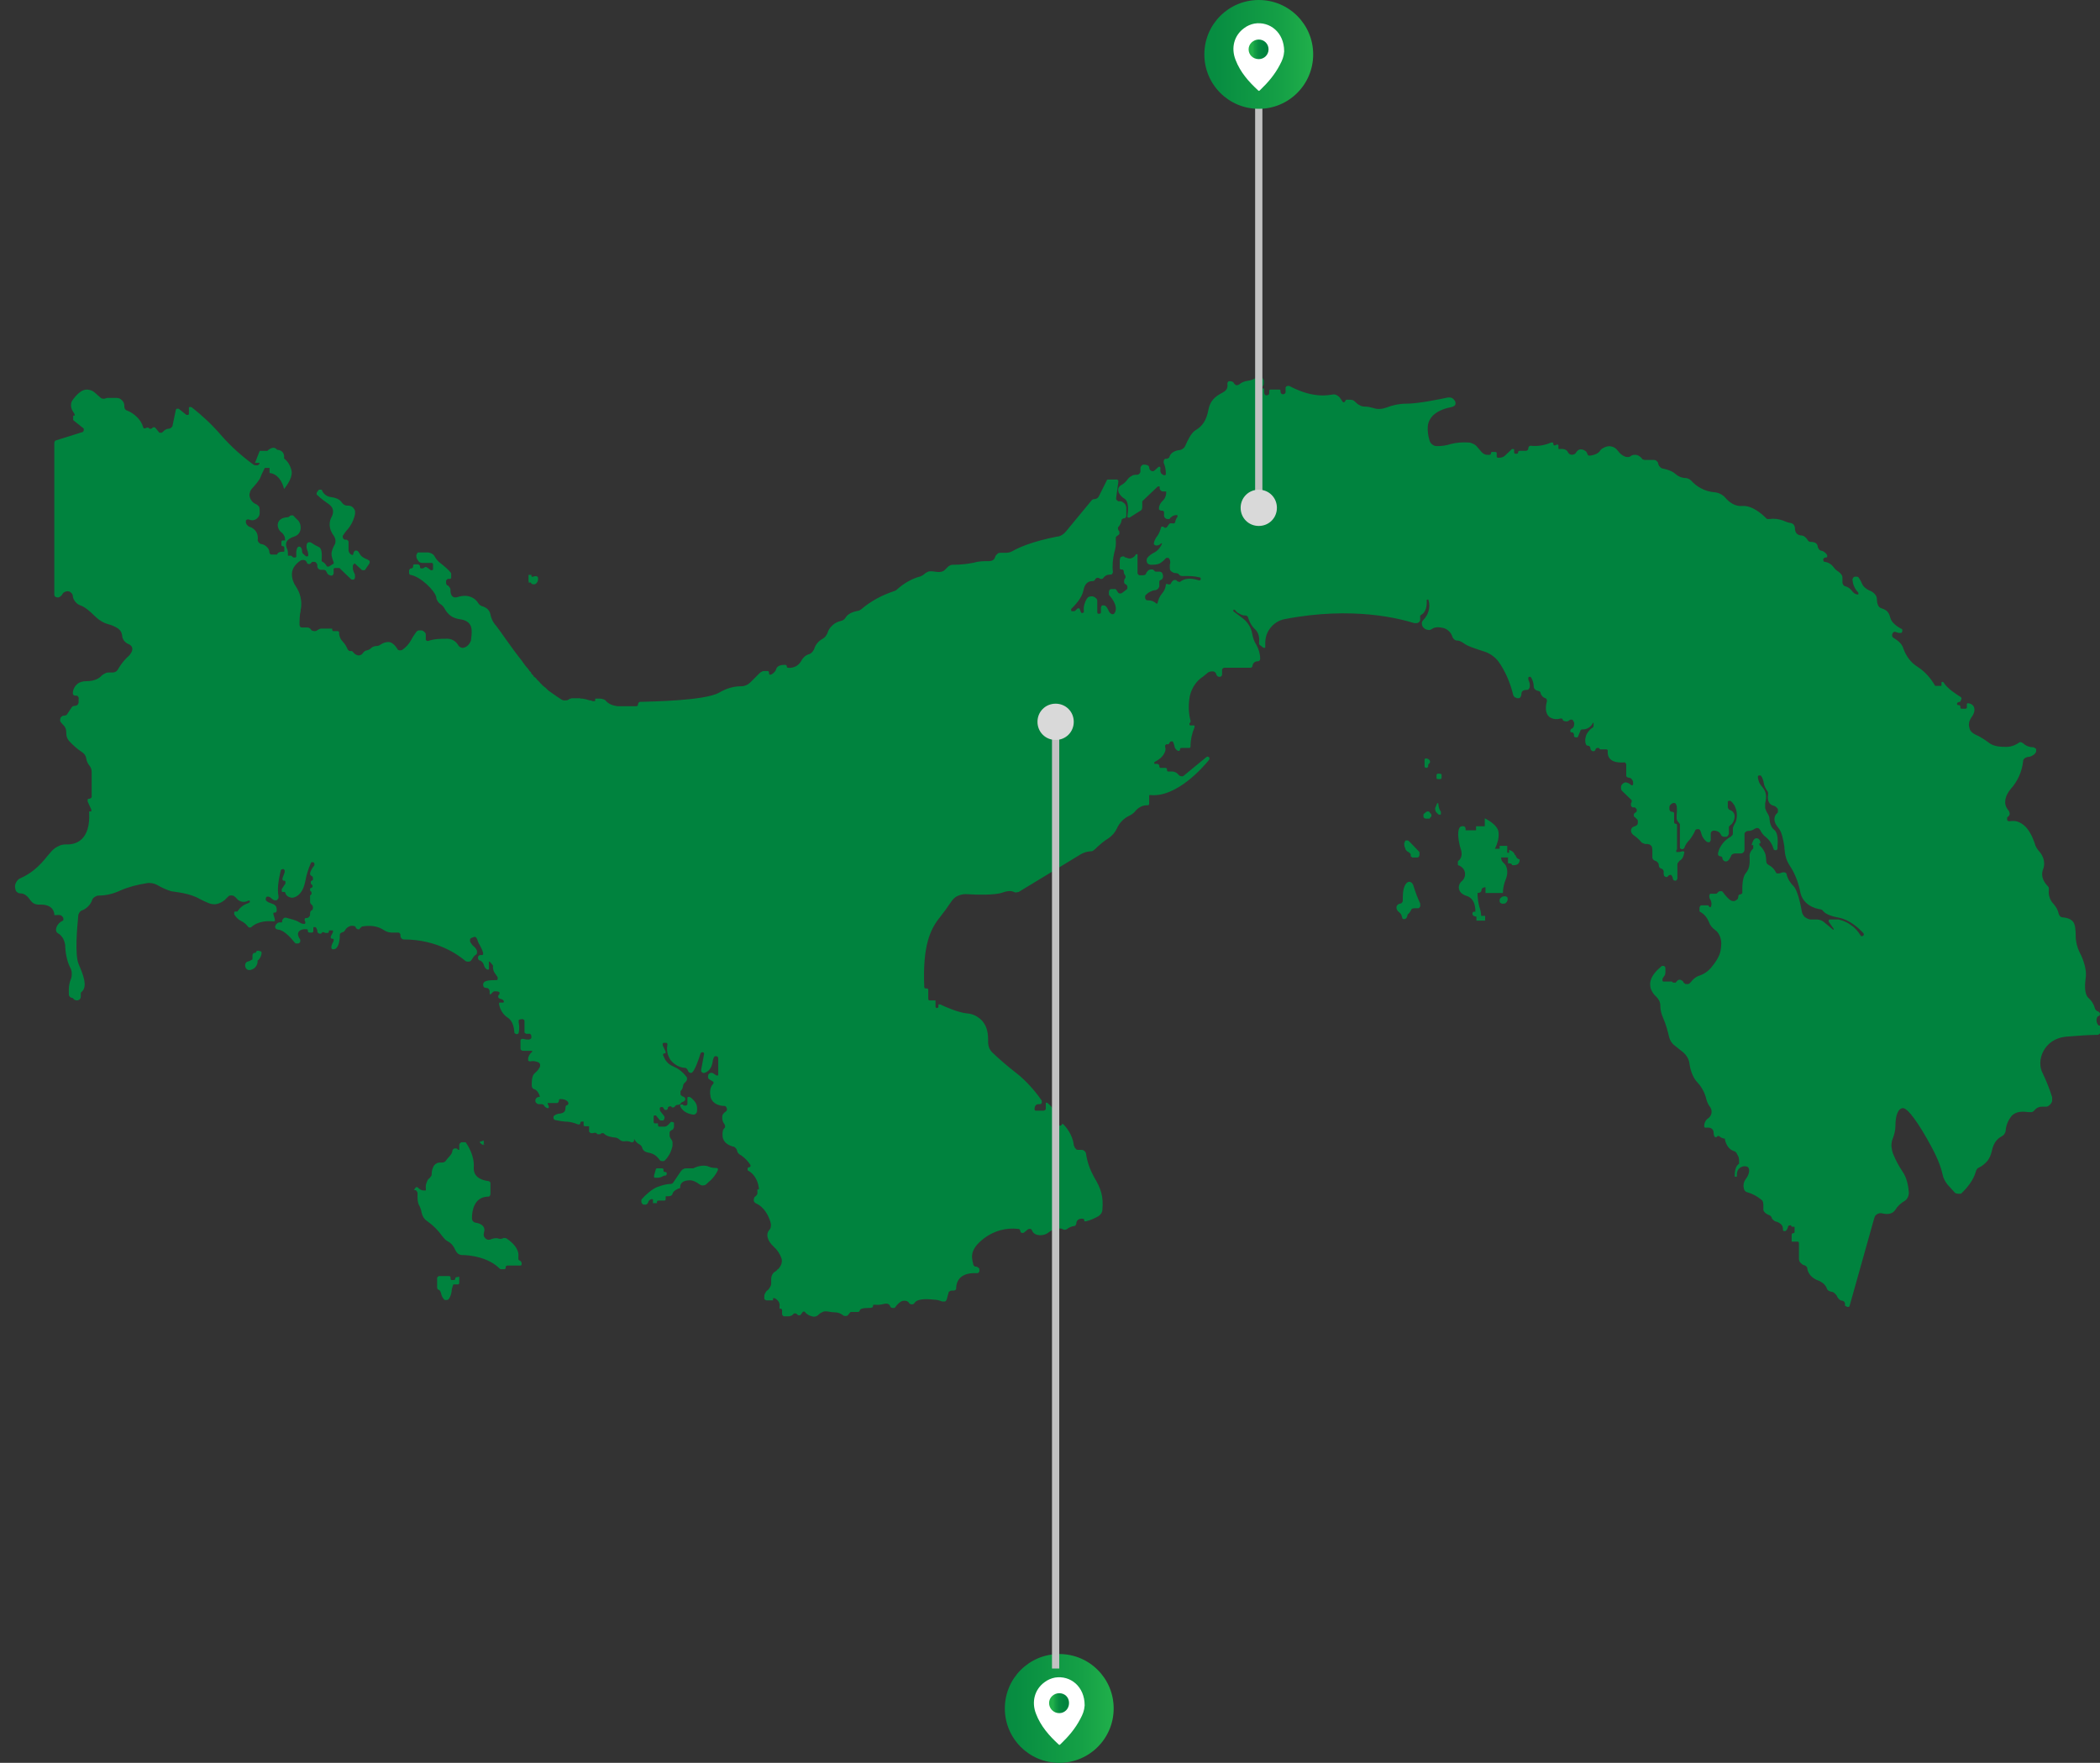 <svg xmlns="http://www.w3.org/2000/svg" xmlns:xlink="http://www.w3.org/1999/xlink" id="Layer_1" data-name="Layer 1" viewBox="0 0 578.9 486"><rect x="0" y="0" width="578.9" height="486" fill="#333333" stroke="none"/><defs><style>      .cls-1 {        fill: url(#linear-gradient);      }      .cls-1, .cls-2, .cls-3, .cls-4, .cls-5, .cls-6, .cls-7, .cls-8 {        stroke-width: 0px;      }      .cls-9 {        stroke: #c2c2c2;        stroke-width: 2px;      }      .cls-9, .cls-3 {        fill: none;      }      .cls-2 {        fill: #d9d9d9;      }      .cls-4 {        fill: #00833e;      }      .cls-10 {        clip-path: url(#clippath-1);      }      .cls-5 {        fill: url(#linear-gradient-2);      }      .cls-6 {        fill: url(#linear-gradient-3);      }      .cls-11 {        clip-path: url(#clippath);      }      .cls-7 {        fill: #fff;      }      .cls-8 {        fill: url(#linear-gradient-4);      }    </style><clipPath id="clippath"><rect class="cls-3" x="332" width="30" height="30"></rect></clipPath><linearGradient id="linear-gradient" x1="380.5" y1="403.1" x2="289.3" y2="402.9" gradientTransform="translate(0 418) scale(1 -1)" gradientUnits="userSpaceOnUse"><stop offset=".2" stop-color="#21b04b"></stop><stop offset=".3" stop-color="#15a046"></stop><stop offset=".5" stop-color="#078d41"></stop><stop offset=".7" stop-color="#02863f"></stop><stop offset=".9" stop-color="#00833e"></stop></linearGradient><linearGradient id="linear-gradient-2" x1="344.2" y1="404.5" x2="349.7" y2="404.5" gradientTransform="translate(0 418) scale(1 -1)" gradientUnits="userSpaceOnUse"><stop offset=".2" stop-color="#21b04b"></stop><stop offset=".3" stop-color="#15a046"></stop><stop offset=".5" stop-color="#078d41"></stop><stop offset=".7" stop-color="#02863f"></stop><stop offset=".9" stop-color="#00833e"></stop></linearGradient><clipPath id="clippath-1"><rect class="cls-3" x="277" y="456" width="30" height="30"></rect></clipPath><linearGradient id="linear-gradient-3" x1="325.5" y1="-52.9" x2="234.3" y2="-53.1" gradientTransform="translate(0 418) scale(1 -1)" gradientUnits="userSpaceOnUse"><stop offset=".2" stop-color="#21b04b"></stop><stop offset=".3" stop-color="#15a046"></stop><stop offset=".5" stop-color="#078d41"></stop><stop offset=".7" stop-color="#02863f"></stop><stop offset=".9" stop-color="#00833e"></stop></linearGradient><linearGradient id="linear-gradient-4" x1="289.2" y1="-51.5" x2="294.7" y2="-51.5" gradientTransform="translate(0 418) scale(1 -1)" gradientUnits="userSpaceOnUse"><stop offset=".2" stop-color="#21b04b"></stop><stop offset=".3" stop-color="#15a046"></stop><stop offset=".5" stop-color="#078d41"></stop><stop offset=".7" stop-color="#02863f"></stop><stop offset=".9" stop-color="#00833e"></stop></linearGradient></defs><circle class="cls-7" cx="292" cy="197" r="7"></circle><path class="cls-4" d="M578.5,282.7h0c-.9-1-.6-2.4,0-2.6.1,0,.2,0,.3-.2,0-.1.1-.2.1-.4,0-.2-.2-.5-.6-.7-.2,0-.4-.2-.5-.3-.1-.2-.3-.3-.3-.5-.3-1.1-.9-2.1-1.7-2.8-1.3-1.1-1.1-3.8-.8-6,.2-1.6-.5-4.4-1.7-6.6-.7-1.4-1.1-3-1.1-4.6,0-1.4-.1-2.9-.6-3.7-.6-1-2-1.3-3-1.4-.3,0-.5-.1-.7-.3-.2-.2-.3-.4-.4-.7-.2-1.1-.8-2-1.5-2.8-.5-.5-.8-1.1-1-1.7-.2-.6-.3-1.3-.2-2,0-.2,0-.4,0-.6,0-.2-.2-.3-.3-.5-.8-.8-2.1-2.5-1.3-4.6.2-.5.3-1,.3-1.6,0-1.2-.5-2.4-1.3-3.3-.6-.7-1.1-1.4-1.3-2.3-.5-1.5-1.5-3.8-3-5-.5-.4-1.1-.8-1.8-1-.6-.2-1.3-.2-2-.1,0,0-.2,0-.3,0,0,0-.2,0-.3-.1,0,0-.1-.1-.2-.2,0,0,0-.2,0-.3h0c0-.2,0-.3,0-.4,0,0,.1-.2.2-.2.4-.3.9-.9,0-2-1.3-1.6-.8-3.8.8-5.7,1.9-2.1,3.1-4.8,3.4-7.6,0-.3.1-.6.4-.8.2-.2.5-.3.8-.4.4,0,.8-.1,1.2-.3.4-.2.7-.4,1-.8.1-.2.2-.3.2-.5,0-.2,0-.4,0-.5,0-.2-.2-.3-.4-.4-.2-.1-.3-.2-.5-.2-1,0-2-.4-2.7-1.1-.2-.1-.4-.2-.6-.3-.2,0-.4,0-.6.2-1.2.8-2.5,1.2-3.9,1.1q-2.9,0-4.3-1.1c-1.2-.9-2.4-1.7-3.8-2.3-.4-.2-.7-.4-1-.7s-.5-.7-.6-1.1c-.1-.4-.2-.8-.1-1.3,0-.4.2-.8.4-1.2.1-.2.2-.3.3-.5,1.2-1.5,1.1-3.5-.8-3.8,0,0-.1,0-.2,0,0,0-.1,0-.2,0,0,0,0,0-.1.2s0,.1,0,.2v.7c0,.1,0,.2-.1.3,0,0-.2.1-.3.1h-1c-.1,0-.2,0-.3-.1,0,0-.1-.2-.1-.3v-.2c0-.1,0-.2-.1-.3,0,0-.2-.1-.3-.1,0,0-.2,0-.3,0,0,0-.1-.1-.2-.2,0,0,0-.2,0-.3,0,0,0-.2.2-.2.1-.1.3-.2.5-.2h0c.1,0,.3-.1.3-.3,0-.1.1-.3.2-.4,0-.1,0-.3,0-.4,0-.1-.2-.2-.3-.3-1.1-.7-3.5-2.2-4.6-3.9,0,0,0-.1-.2-.2,0,0-.2,0-.2,0,0,0-.2,0-.2.2,0,0,0,.2,0,.2v.5c0,0,0,.2,0,.2,0,0-.1,0-.2,0h-1.3c0,0-.1,0-.2,0,0,0,0,0-.1-.1-1.2-2.1-2.9-4-5-5.3-1.7-1.1-3-2.9-3.7-4.9-.3-1-1-1.8-1.9-2.4l-.9-.6c0,0-.1-.1-.2-.2,0,0,0-.2-.1-.2,0,0,0-.2,0-.3,0,0,0-.2,0-.2l.2-.4c0-.1.2-.2.3-.3.1,0,.3,0,.4,0l.9.3c0,0,.1,0,.2,0,.2,0,.3,0,.5,0,.1,0,.2-.2.3-.4,0-.2,0-.3,0-.5,0-.1-.2-.3-.4-.3-.9-.5-2.6-1.6-2.9-3-.5-1.9-1.3-2.2-2.7-2.7-.7-.3-1-1.4-1-2.4,0-.5-.2-1-.5-1.3-.3-.4-.7-.7-1.1-.9-1-.4-2.2-1.1-2.6-2.3-.2-.5-.5-1-.8-1.4-.1-.2-.3-.3-.5-.3-.2,0-.4,0-.6,0-.2,0-.4.2-.5.4-.1.2-.2.4-.1.6.1,1.3.7,2.5,1.6,3.4,0,0,0,.1,0,.2,0,0,0,.1,0,.2,0,0,0,.1-.1.1,0,0-.1,0-.2,0-.6-.1-1-.4-1.4-.9-.5-.7-1.2-1.2-2-1.4-.2,0-.3-.2-.5-.4-.1-.2-.2-.4-.2-.6v-1.1c0-.4,0-.8-.3-1.1-.2-.3-.5-.6-.8-.8-.5-.3-1-.7-1.3-1.2-.6-.8-1.5-1.4-2.5-1.5-.1,0-.3-.1-.3-.2,0-.1-.1-.3-.1-.4,0-.1,0-.3.2-.4.1,0,.2-.2.4-.2h0c.1,0,.2,0,.3,0,0,0,.2-.1.2-.2,0,0,0-.2,0-.3,0-.1,0-.2-.1-.3-.4-.6-1-1-1.6-1.1-.2,0-.4-.2-.6-.4-.1-.2-.2-.4-.3-.6,0-.7-.5-1.4-1.9-1.4-.2,0-.4,0-.6-.2-.2-.1-.3-.3-.4-.5-.2-.3-.5-.6-.8-.8-.3-.2-.7-.3-1.1-.3-1.2-.2-1.5-1.2-1.5-2,0-.3-.1-.6-.3-.9s-.5-.4-.8-.5c-.8-.1-1.5-.4-2.2-.7-1.2-.4-2.4-.6-3.6-.4-.2,0-.4,0-.6,0-.2,0-.4-.2-.5-.3-1.1-1.1-3.8-3.5-6.5-3.3-2,.2-3.7-1.1-4.7-2.3-.8-.9-1.9-1.4-3.1-1.5-2.4-.2-4.7-1.4-6.3-3.2-.4-.4-.9-.6-1.4-.7-1.1,0-2.1-.4-2.9-1.1-.8-.8-2.4-1.3-3.4-1.5-.3,0-.7-.2-.9-.5-.3-.2-.4-.6-.5-.9,0-.3-.2-.5-.4-.7-.2-.2-.5-.3-.8-.3h-2.4c-.2,0-.3,0-.5-.1-.2,0-.3-.2-.4-.3-.2-.3-.5-.5-.8-.7-.3-.2-.7-.3-1-.3-.4,0-.8,0-1.2.3-.2.2-.5.3-.8.3-.3,0-.6,0-.8-.1-.8-.3-1.5-.9-2-1.6,0,0,0,0,0,0-.4-.6-1.1-1.1-1.8-1.2-.7-.2-1.5,0-2.2.4-.4.2-.8.5-1,.9-.5.7-1.7,1.1-2.5,1.2-.2,0-.4,0-.5,0-.2,0-.3-.2-.4-.4-.1-.4-.3-.7-.6-.9-.3-.2-.7-.4-1.1-.4-.3,0-.6,0-.8.2-.2.1-.5.4-.6.6-.1.3-.4.5-.7.6-.3.1-.6.1-.9,0-.3-.1-.6-.4-.7-.7-.4-.8-1.6-.9-2.2-.8,0,0-.1,0-.2,0,0,0-.1,0-.1,0,0,0,0,0-.1-.1,0,0,0-.1,0-.2v-.5c0,0,0-.1,0-.2,0,0,0-.1-.1-.2,0,0-.1,0-.2,0,0,0-.1,0-.2,0l-.4.2s0,0-.1,0c-.1,0-.2,0-.3-.1,0,0-.1-.2-.1-.3,0,0,0-.2,0-.2,0,0,0-.1-.2-.2,0,0-.1,0-.2,0,0,0-.2,0-.2,0-1.8.8-3.7,1.1-5.6.9h0c-.2,0-.3,0-.5.2-.1.1-.2.3-.2.5s0,.3-.2.5c-.1.1-.3.2-.5.2h-1.7c-.1,0-.2,0-.3.1,0,0-.1.2-.1.3,0,.1,0,.2-.1.3,0,0-.2.1-.3.1h-.3c-.1,0-.2,0-.3-.1,0,0-.1-.2-.1-.3v-.6c0,0,0-.2,0-.2,0,0-.1-.1-.2-.1,0,0-.1,0-.2,0,0,0-.1,0-.2,0l-1.9,1.8c-.4.4-1,.6-1.6.6h-.3c-.1,0-.2,0-.3-.1,0,0-.1-.2-.1-.3v-.8c0-.1,0-.2-.1-.3,0,0-.2-.1-.3-.1h-.8c-.1,0-.2,0-.3.1,0,0-.1.2-.1.3,0,.1,0,.2-.1.3,0,0-.2.1-.3.1h-.4c-.3,0-.7,0-1-.2-.3-.1-.6-.4-.8-.6l-1.1-1.3c-.3-.4-.7-.7-1.1-.9-.4-.2-.9-.4-1.4-.4-1.6-.1-3.2,0-4.8.4-1.2.4-2.5.6-3.8.6-.5,0-.9-.1-1.3-.4-.4-.3-.7-.7-.8-1.1-.4-1.3-.6-2.6-.5-4,.3-3,3.2-4.6,6.2-5.2,1.3-.2,1.6-.8,1.4-1.4,0-.2-.1-.4-.3-.6-.1-.2-.3-.3-.5-.5-.2-.1-.4-.2-.6-.2-.2,0-.4,0-.7,0-2.4.5-8.1,1.7-11.5,1.7-1.9,0-3.7.4-5.5,1.1-1.1.4-2.3.5-3.5.1-.7-.2-1.5-.4-2.3-.4-.5,0-1.1-.1-1.5-.4-.5-.2-.9-.6-1.3-1-.2-.2-.4-.3-.6-.4-.2,0-.4-.1-.7-.1h-.9c-.1,0-.2,0-.3.1,0,0-.1.2-.2.3,0,0,0,.2-.1.2,0,0-.1.1-.2.1,0,0-.2,0-.2,0,0,0-.1,0-.2-.2l-.7-1c-.2-.3-.6-.6-1-.8-.4-.2-.8-.2-1.2-.1-1.7.3-3.4.3-5.1,0-2.4-.4-4.6-1.3-6.7-2.4-.1,0-.2,0-.4,0-.1,0-.2,0-.3.1-.1,0-.2.2-.3.3,0,.1,0,.2,0,.4v.8c0,.2,0,.4-.2.5-.1.1-.3.2-.5.2s-.3,0-.5-.2c-.1-.1-.2-.3-.2-.5s0-.2,0-.3c0,0,0-.2-.1-.2,0,0-.1-.1-.2-.1,0,0-.2,0-.3,0h-1.9c0,0-.2,0-.3,0,0,0-.2,0-.2.1,0,0-.1.1-.1.2,0,0,0,.2,0,.3v.3c0,.2,0,.4-.2.5-.1.1-.3.2-.5.2s-.3,0-.5-.2c-.1-.1-.2-.3-.2-.5v-1.1s0,0,0-.1c0,0,0,0,0,0,0,0,0,0-.1,0,0,0,0,0-.1,0,0,0-.1,0-.2,0,0,0,0,0-.1,0s0,0,0-.2c0,0,0-.1,0-.2.2-.2.3-.5.4-.8,0-.3,0-.6,0-.9h0c0-.3-.2-.5-.3-.7-.1-.2-.3-.3-.5-.4-.2,0-.4-.1-.7,0-.2,0-.4.1-.6.2-.7.5-1.5.8-2.4.9-.8.1-1.6.4-2.3,1-.2.1-.4.2-.6.2-.2,0-.4,0-.5-.2-.2-.1-.3-.3-.4-.4,0-.2-.2-.3-.4-.4-.2,0-.3-.1-.5-.1s-.3,0-.4,0c-.2,0-.3.3-.4.4,0,.2-.1.4,0,.6,0,.6,0,1.4-1.3,2.1-2.1,1.1-3.5,2.2-4,4.9-.5,2.7-1.6,4.4-3.5,5.5-1.2.7-2.2,2.8-2.8,4.2-.1.3-.4.7-.7.9s-.6.4-1,.4c-1,.1-2.3.6-2.7,1.8,0,.2-.1.3-.3.4-.1,0-.3.2-.5.2-.1,0-.3,0-.4,0-.1,0-.2.2-.3.3,0,.1-.1.2-.1.4,0,.1,0,.3,0,.4.4.9.6,1.9.6,2.9,0,.1,0,.2,0,.3,0,0-.1.2-.2.2,0,0-.2,0-.3,0,0,0-.2,0-.3-.1,0,0-.2-.2-.3-.2-.4-.3-.5-.9-.4-1.6,0,0,0-.2,0-.2,0,0-.1-.1-.2-.2s-.2,0-.2,0c0,0-.2,0-.2.1l-1,.9c0,0-.2.1-.3.2-.1,0-.2,0-.3,0-.1,0-.2,0-.3-.1-.1,0-.2-.1-.3-.2-.2-.2-.3-.5-.3-.8-.1-.6-.9-.7-1.5-.7-.2,0-.5.1-.6.3-.2.2-.3.4-.3.7v.8c0,.3-.1.5-.3.7s-.4.3-.7.3c-.5,0-1,0-1.4.3-.4.2-.8.5-1.1.9-.5.7-1.1,1.3-1.9,1.7-.3.2-.6.5-.7.9-.1.4,0,.8.1,1.1.4.7.9,1.3,1.6,1.7,1.3.8,1,3.4.8,4.8,0,0,0,.2,0,.2,0,0,0,.1.2.2,0,0,.2,0,.2,0,0,0,.2,0,.2,0l3-1.9c.1,0,.3-.2.4-.4,0-.2.1-.3.1-.5v-1.2c0-.1,0-.3,0-.4,0-.1.1-.2.2-.3l4-3.8c0,0,.1,0,.2-.1,0,0,.1,0,.2,0,0,0,.1,0,.2.1,0,0,0,.1,0,.2v.3c0,.1.1.3.2.4,0,.1.2.2.3.3.1,0,.2.1.4.1.1,0,.3,0,.4,0h0c0,0,.1,0,.2,0,0,0,.1,0,.2,0,0,0,0,0,.1.1,0,0,0,.1,0,.2,0,.9-.4,1.8-1.1,2.4-.5.5-.9,1.2-.9,2,0,.2,0,.3.2.4.1.1.3.2.4.2h.1c0,0,.2,0,.3,0,0,0,.2,0,.2.1,0,0,.1.1.2.2,0,0,0,.2,0,.3v.7c0,.3.1.5.3.7.2.2.4.3.7.3h0c.1,0,.3,0,.4,0,.1,0,.3-.2.3-.3.2-.2.5-.4.8-.6.3-.1.6-.2.9-.2,0,0,.1,0,.2,0,0,0,0,0,.1.1,0,0,0,.1,0,.2,0,0,0,.1,0,.2-.3.4-.5.8-.6,1.3,0,0,0,.2-.1.3,0,0-.1.1-.2.2,0,0-.2,0-.3,0,0,0-.2,0-.3,0h0c-.1,0-.3-.1-.4,0-.1,0-.3,0-.4.2l-.6.8c0,.1-.2.2-.4.2-.2,0-.3,0-.4-.1h0c0-.1-.2-.2-.3-.2,0,0-.2,0-.3,0,0,0-.2,0-.2.2,0,0-.1.2-.1.3-.2.7-.5,1.4-.9,2-.5.6-.8,1.2-1,2,0,0,0,0,0,.1,0,.2,0,.3.2.4.1.1.3.2.4.2.4,0,.9-.1,1.2-.4l.2-.2s0,0,.1,0,0,0,.1,0c0,0,0,0,0,.1,0,0,0,0,0,.1-.5,1.1-1.3,2-2.4,2.5-.6.3-1.2.8-1.6,1.3-.1.2-.2.4-.2.6s0,.4.1.6c0,.2.2.4.4.5.2.1.4.2.6.2.9,0,1.8,0,2.6-.4.6-.4,1.1-.8,1.5-1.3,0,0,.2-.2.3-.2.1,0,.2,0,.4,0s.2,0,.3.2c0,0,.1.2.2.3.1.4.2.9,0,1.3,0,.4,0,.8,0,1.1,0,.4.2.7.5.9.3.2.6.4,1,.4.2,0,.4,0,.6.1.2,0,.4.2.5.4.2.2.6.4,1.4.3,1.4,0,2.8,0,4.2.4,0,0,.1,0,.2,0,0,0,0,.1.1.2,0,0,0,.1,0,.2,0,0,0,.1,0,.2,0,0-.1.1-.2.2,0,0-.2,0-.3,0-2.7-.9-4.3-.3-5,.3-.1.1-.3.2-.5.1-.2,0-.3-.1-.5-.2,0-.1-.2-.2-.3-.3-.1,0-.3,0-.4,0-.5,0-.9.7-1.1,1.1,0,0,0,.1-.1.1,0,0-.1,0-.2,0,0,0-.1,0-.2,0,0,0-.1,0-.2,0h0c0,0-.1-.1-.2-.1,0,0-.1,0-.2,0,0,0-.1,0-.2.1,0,0,0,.1,0,.2-.1.9-.5,1.7-1.1,2.4-.6.7-1,1.6-1.2,2.6,0,0,0,0,0,.1,0,0,0,0-.1,0,0,0,0,0-.1,0,0,0,0,0-.1,0-.3-.3-.7-.5-1.1-.7-.4-.1-.8-.2-1.2-.2-.1,0-.2,0-.3,0-.1,0-.2-.1-.3-.2,0,0-.1-.2-.2-.3,0-.1,0-.2,0-.3h0c0-.2,0-.3,0-.4,0-.1.1-.2.2-.3.7-.7,1.6-1.2,2.6-1.3.2,0,.3-.1.5-.2s.3-.2.4-.4c.1-.2.2-.3.2-.5,0-.2,0-.4,0-.5v-.2c0-.2,0-.4,0-.6,0-.2.2-.3.4-.4.7-.2.8-1.2.4-1.9-.1-.2-.3-.3-.6-.4-.2,0-.5,0-.7,0-.2,0-.3,0-.5,0-.1,0-.3-.1-.4-.3-.1-.1-.3-.2-.4-.3-.2,0-.3,0-.5,0-.7,0-1.2.7-1.4,1.2,0,.1-.2.3-.3.3-.1,0-.3.1-.4.1h-.8c-.1,0-.2,0-.3,0,0,0-.2-.1-.3-.2,0,0-.1-.2-.2-.3,0-.1,0-.2,0-.3v-4.8s0,0,0-.1c0,0,0,0,0-.1,0,0,0,0-.1,0,0,0,0,0-.1,0,0,0-.1,0-.2,0,0,0,0,0-.1.1-.2.5-.7.8-1.2,1-.5.2-1,0-1.5-.2h-.2c-.2-.2-.3-.3-.5-.3-.2,0-.3,0-.5.1-.2,0-.3.2-.4.4,0,.2-.1.3-.1.5v2.1c0,0,0,.1,0,.2,0,0,0,.1.1.2,0,0,.1,0,.2.1,0,0,.1,0,.2,0,.1,0,.3,0,.4.1,0,0,.2.2.2.4,0,.4.1.7.3,1,.1.1.2.3.2.5,0,.2,0,.4-.2.5h0c-.1.2-.2.4-.2.6v.3c0,.1,0,.3.1.4,0,.1.2.2.3.3h.1c.1.1.2.2.3.3,0,.1.1.2.1.4,0,.1,0,.3,0,.4s-.1.2-.2.3l-1.3,1c0,0-.2.1-.3.1-.1,0-.2,0-.3,0-.1,0-.2,0-.3-.1,0,0-.2-.1-.2-.2l-.4-.6c0-.1-.2-.2-.3-.3-.1,0-.2,0-.4,0h-.6c-.2,0-.4,0-.6.2-.1.2-.2.4-.2.6v.5c0,.2,0,.4.2.5.5.6,1.9,2.3,1.7,3.9-.3,1.9-1.6,1.4-2.1,0-.2-.4-.4-.8-.8-1.1-.1,0-.2-.1-.4-.1-.1,0-.3,0-.4,0-.1,0-.2.1-.3.3,0,.1-.1.2-.1.4v1.1c0,0,0,.1,0,.2,0,0,0,.1-.1.2,0,0-.1,0-.2.1,0,0-.1,0-.2,0,0,0-.1,0-.2,0s-.1,0-.2-.1c0,0,0-.1-.1-.2,0,0,0-.1,0-.2,0-.9,0-1.8,0-2.7,0-.1,0-.3,0-.4,0-.3-.2-.6-.5-.8-.2-.2-.5-.3-.8-.4-.3,0-.6,0-.9.1-.3.1-.5.3-.7.6-.2.4-.4.7-.5,1.1-.3.7-.4,1.5-.3,2.3,0,.1,0,.2,0,.3,0,0-.2.1-.3.2-.1,0-.2,0-.3,0,0,0-.2-.1-.2-.2-.1-.3-.2-.5-.3-.8,0,0,0-.2-.1-.2,0,0-.1-.1-.2-.1,0,0-.2,0-.2,0,0,0-.1,0-.2.1l-.6.6c0,0-.2.1-.3.1h-.5c0,0-.1,0-.2,0,0,0,0,0-.1-.2,0,0,0-.1,0-.2,0,0,0-.1,0-.2,1-1,3-3,3.4-5.2.4-2.2,1.7-2.5,2.5-2.5.1,0,.3,0,.4-.1.1,0,.2-.2.3-.3,0-.1.1-.2.2-.3,0,0,.2-.1.3-.2.1,0,.2,0,.3,0s.2,0,.3.1h.1c0,.1.2.2.3.2,0,0,.2,0,.3,0,0,0,.2,0,.3-.1,0,0,.1-.1.2-.2.2-.3.5-.5.8-.7.3-.1.7-.2,1-.2.1,0,.2,0,.3,0,0,0,.2,0,.3-.2,0,0,.1-.2.2-.3,0,0,0-.2,0-.3-.2-1.8,0-3.6.4-5.3.4-1.2.5-2.4.4-3.6,0-.2,0-.3,0-.5,0-.1.2-.3.3-.4l.4-.3c.1,0,.2-.2.3-.3,0-.1,0-.2,0-.4,0-.2,0-.4-.2-.5-.1-.2-.2-.4-.2-.6,0-.2,0-.4.2-.5.4-.5.7-1.1.8-1.7,0-.2,0-.3.2-.4.1-.1.3-.2.4-.2.2,0,.3,0,.5-.2.1-.1.2-.3.2-.5v-2.1c0-.5-.2-.9-.4-1.2-.3-.3-.7-.6-1.1-.7h-.8c0-.2-.2-.2-.2-.2s-.1-.1-.2-.2c0,0,0-.1-.1-.2,0,0,0-.2,0-.3l.6-4.4c0,0,0-.2,0-.3,0,0,0-.2-.1-.2,0,0-.1-.1-.2-.2,0,0-.2,0-.3,0h-2.1c-.1,0-.2,0-.3,0,0,0-.2.2-.2.3l-2.2,4.4c-.1.2-.3.4-.5.5-.2.1-.4.2-.6.2-.2,0-.4,0-.5.1-.2,0-.3.2-.4.3l-7.1,8.6c-.5.6-1.2,1.1-2,1.3h-.2c-7.3,1.4-11,3.2-12.4,4-.5.3-1.2.5-1.8.5h-1.5c-.3,0-.6,0-.8.2-.2.1-.4.4-.6.6l-.3.7c-.1.3-.4.5-.6.6s-.6.2-.9.2c-1.4,0-2.8,0-4.1.4-1.9.4-3.8.6-5.8.6-.3,0-.6,0-.9.2-.3.1-.5.3-.7.5l-.7.7c-.2.2-.5.4-.9.5-.3.1-.7.1-1,.1l-1.7-.2h-.3c-.3,0-.6,0-.9.2-.3.1-.6.3-.8.5-.3.3-.7.5-1.1.7-2.4.6-4.6,1.9-6.5,3.6-.3.3-.6.4-.9.5-3.3,1.1-6.3,2.7-9,5-.3.2-.6.4-.9.4-2.1.4-3,1.2-3.4,1.9-.3.5-.8.8-1.3.9-.9.2-1.7.6-2.3,1.2-.7.6-1.2,1.4-1.4,2.2-.3.6-.7,1.2-1.3,1.5-1.1.6-1.9,1.5-2.3,2.7-.1.4-.4.7-.6,1-.3.3-.6.5-1,.6-.9.3-1.6,1-2,1.8-.3.6-.9,1.2-1.5,1.5-.6.3-1.4.5-2.1.4-.1,0-.2,0-.3-.1,0,0-.1-.2-.1-.3,0-.1,0-.2-.1-.3,0,0-.2-.1-.3-.1-.7,0-2.1,0-2.5,1.1-.1.4-.3.7-.6,1-.3.3-.6.5-.9.6,0,0,0,0-.1,0-.1,0-.3,0-.3-.1,0,0-.1-.2-.1-.4s0-.1,0-.2c0,0,0-.1-.1-.2,0,0,0,0-.2-.1,0,0-.1,0-.2,0h-.7c-.3,0-.6,0-.8.2-.3.1-.5.3-.7.5l-2.4,2.4c-.7.7-1.6,1.1-2.6,1.1-2.2,0-4.3.7-6.1,1.8-4.1,2.2-18.6,2.4-21.7,2.5-.1,0-.3,0-.4.2-.1.1-.2.3-.2.4,0,.1,0,.3-.1.4,0,.1-.2.2-.4.2h-5.1c-1.7-.2-2.6-.8-3.1-1.3-.2-.3-.5-.5-.8-.6-.3-.1-.6-.2-1-.2h-1c0,0-.1,0-.2,0,0,0-.1,0-.1,0s0,0,0,.1c0,0,0,.1,0,.2,0,0,0,.1,0,.2,0,0,0,.1-.1.2,0,0-.1,0-.2,0,0,0-.1,0-.2,0h-.2c0,0-.5-.2-.5-.2h-.2s-.1,0-.1,0h0c-.6-.2-1.3-.4-2-.5h-.6c0-.1,0-.1,0-.1h-.3s-.1,0-.1,0h-.6c-.1,0-.2,0-.4,0h-1c0,0-.2.1-.2.1h-.1c-.2,0-.4.2-.6.3-.3.2-.7.2-1,.2-.4,0-.7-.1-1-.3-.8-.5-1.9-1.3-3.2-2.2l-.4-.3h0c0,0-.4-.4-.4-.4h0c0,0-.4-.4-.4-.4h-.1c0,0-.4-.4-.4-.4h-.1c0,0-.4-.5-.4-.5h-.1c0,0-.4-.5-.4-.5h0c0,0-.5-.5-.5-.5h0c-.2-.2-.4-.4-.5-.6l-.5-.4h-.1c-.1-.3-.2-.4-.3-.5l-.2-.2c-.1-.1-.2-.2-.3-.4v-.2c-.1,0-.5-.4-.5-.4,0,0,0,0,0-.1-.3-.4-.6-.8-1-1.2h0c0,0-.5-.7-.5-.7l-.5-.7c-3.1-3.9-6-8.3-7.2-9.8l-.2-.2c-.7-.9-1.1-1.8-1.3-2.9-.1-.5-.4-1-.7-1.3-.4-.4-.8-.6-1.3-.8-.6-.1-1.1-.5-1.4-1-.8-1.4-2.9-2.5-5.6-1.6-1.7.5-2-.9-2-1.9,0-.3,0-.5-.2-.7-.1-.2-.3-.4-.5-.6h-.2c-.1-.2-.2-.3-.3-.5,0-.1,0-.3,0-.4,0-.1,0-.3,0-.4,0-.1.1-.2.2-.3,0,0,.2-.2.3-.2.1,0,.3,0,.4,0s.1,0,.2,0c0,0,.1,0,.2-.1,0,0,0-.1.1-.2,0,0,0-.1,0-.2v-.8c0-.1,0-.3-.1-.4-.8-1-1.8-1.8-2.8-2.6-.7-.5-1.2-1.1-1.6-1.8-.2-.4-.5-.7-.9-.9-.4-.2-.8-.3-1.2-.3h-2.1c-.1,0-.3,0-.4,0-.1,0-.2.1-.3.3,0,.1-.1.2-.2.4,0,.1,0,.3,0,.4,0,.5.3.9.6,1.3.1.2.3.3.5.4.2,0,.4.1.6.1h2.5c.1,0,.2,0,.3.1,0,0,.1.2.1.3v1.2c0,0,0,.2,0,.2,0,0,0,.1-.2.2,0,0-.1,0-.2,0,0,0-.2,0-.2,0l-1.1-.8c0,0-.2-.1-.3-.1s-.2,0-.3.1c-.2.2-.5.3-.8.3,0,0-.1,0-.2,0,0,0-.1,0-.2-.1,0,0,0-.1-.1-.2,0,0,0-.1,0-.2h0c0-.2,0-.3-.2-.4,0-.1-.2-.2-.4-.2h-.8c0,0-.1,0-.2,0s-.1,0-.2.1c0,0,0,.1-.1.2,0,0,0,.1,0,.2,0,0,0,.1,0,.2,0,0,0,.1-.1.2-.1.1-.2.2-.4.2-.1,0-.3,0-.4.2-.1.1-.2.2-.2.4v.6c0,.1,0,.3.1.4,0,0,.2.2.3.2,2.7.4,6.8,4.4,7.1,6.2,0,.4.2.8.4,1.1.2.3.5.6.8.8.5.3.8.7,1.1,1.2.4.8,1,1.5,1.7,2,.7.5,1.6.8,2.4.9,3.8.5,3.5,3,3.2,5.5,0,.5-.3,1-.6,1.4-.3.4-.7.7-1.2.9-.3.1-.7.2-1,0-.3-.1-.6-.3-.8-.7-.3-.5-.7-.9-1.2-1.2-.5-.3-1.1-.5-1.7-.5-1.8,0-3.6,0-5.3.6,0,0-.2,0-.3,0,0,0-.2,0-.2-.1,0,0-.1-.1-.2-.2,0,0,0-.2,0-.3,0-.4,0-.8,0-1.2,0-.3-.2-.5-.4-.7-.2-.2-.4-.3-.7-.4-.3,0-.5,0-.8,0-.3,0-.5.2-.7.4-.5.7-1,1.4-1.4,2.2-.6,1.1-1.4,2-2.4,2.7-.2.2-.6.2-.8.2-.3,0-.6-.2-.7-.5-.5-.8-1.4-1.8-2.4-1.8-.8,0-1.6.3-2.3.8-.3.2-.6.3-.9.3-.6,0-1.2.2-1.6.6-.3.3-.7.5-1.1.6-.4,0-.8.3-1.1.7-.1.2-.3.4-.5.5-.2.1-.4.2-.7.2-.3,0-.7-.2-.9-.3-.3-.2-.5-.4-.7-.7,0,0-.2-.2-.3-.2-.1,0-.2,0-.4,0-.2,0-.3,0-.5-.2-.1-.1-.2-.2-.3-.4-.3-.7-.7-1.4-1.2-1.9-.7-.7-1.1-1.6-1.1-2.6,0-.1,0-.2-.1-.3,0,0-.2-.1-.3-.1h-1.1c-.1,0-.2,0-.3-.1,0,0-.1-.2-.1-.3s0-.1,0-.2c0,0,0,0,0-.1,0,0,0,0-.1,0,0,0-.1,0-.2,0h-2.6c-.3,0-.7.1-.9.3h-.1c-.3.3-.6.4-.9.4-.2,0-.4,0-.6-.1-.2,0-.4-.2-.5-.4-.1-.2-.3-.3-.5-.4s-.4-.1-.6-.1h-1.3c-.2,0-.4,0-.5-.2-.1-.1-.2-.3-.2-.5,0-1.3,0-2.6.3-3.9,0-.2,0-.4.1-.7.3-2.1-.2-4.2-1.4-6-.7-1-1.1-2.2-1.1-3.4,0-1.8,1.3-3,2.3-3.7.1,0,.3-.2.5-.2.2,0,.3,0,.5,0s.3.1.5.2c.1.1.2.3.3.4h0c0,.2.1.3.2.4,0,0,.2.1.3.1.1,0,.2,0,.3,0,0,0,.2-.1.3-.2l.2-.2c0-.1.2-.2.3-.2.1,0,.2,0,.4,0h0c.2,0,.4,0,.6.3.2.2.3.4.3.6v.3c0,.3.1.5.3.7.2.2.4.3.7.3h.6c.2,0,.4,0,.5.1.2,0,.3.2.4.4l.2.4c.1.2.3.4.5.5.2.1.4.2.7.2.1,0,.3,0,.4-.2,0-.1.2-.2.2-.4v-1c0,0,0-.2,0-.2,0,0,0-.1.1-.2,0,0,.1-.1.2-.1,0,0,.2,0,.2,0h.9c.2,0,.3,0,.4.2l2.9,2.8c0,0,.2.2.4.2.1,0,.3,0,.4,0s.2-.1.3-.3c0-.1.1-.2.1-.4,0-.4,0-.7-.2-1.1-.2-.3-.3-.7-.4-1.1,0-.3,0-.6,0-.9,0-.3.3-.5.5-.7.4-.4.9-.9.9-1.4s-.8-.7-1.5-.9c-.3,0-.6-.2-.8-.5-.2-.3-.3-.6-.3-.9v-2c0-.1,0-.2,0-.3,0-.1-.1-.2-.2-.3,0,0-.2-.1-.3-.2-.1,0-.2,0-.3,0-.2,0-.3,0-.4-.1-.1,0-.2-.2-.3-.3,0-.1-.1-.3-.1-.4,0-.2,0-.3.1-.4.4-.6.8-1.2,1.3-1.7,1-1.2,1.7-2.7,2-4.2,0-.3,0-.6,0-.8s-.2-.5-.4-.8c-.2-.2-.4-.4-.6-.5-.3-.1-.5-.2-.8-.2h-.2c-.3,0-.6,0-.9-.2-.3-.1-.5-.4-.7-.6-.6-1-1.8-1.4-3.3-1.6-.5-.1-.9-.3-1.3-.6-.4-.3-.7-.7-.9-1.2,0,0-.1-.2-.2-.2,0,0-.2,0-.3,0-.1,0-.2,0-.3,0,0,0-.2.1-.2.2l-.4.5c0,.1-.1.3-.1.4,0,.2,0,.3.2.4,1,1,2.2,1.8,3.3,2.6h0c.5.4.9.9,1,1.5.1.6,0,1.2-.3,1.8-.4.7-.6,1.4-.6,2.2,0,1.2.5,2.3,1.2,3.2.2.4.4.8.4,1.2s0,.9-.3,1.3c-.4.7-.7,1.5-.8,2.3,0,.8.3,1.6.6,2.4,0,0,0,.2,0,.3,0,.1,0,.2-.2.2l-1.1.7c0,0-.1,0-.2,0,0,0-.1,0-.2,0,0,0-.1,0-.1,0,0,0,0,0-.1-.1-.3-.6-.7-1-1.3-1.3,0,0-.1,0-.1-.2,0,0,0-.1,0-.2,0-.8.3-3.1-.8-3.6-.7-.3-1.4-.7-2.1-1.2-.1,0-.2-.1-.3-.1-.1,0-.2,0-.4,0-.1,0-.2.1-.3.2,0,0-.2.2-.2.3-.1.4-.1.9,0,1.3.2.5.4,1.1.4,1.7,0,0,0,.2,0,.2,0,0,0,.1-.2.2,0,0-.2,0-.2,0,0,0-.2,0-.2,0l-.8-.7c-.2-.2-.3-.4-.3-.7,0-.5-.2-1.3-.8-1.3s-.7.9-.8,1.3c0,0,0,0,0,.1,0,0,0,0,0,0,0,0,0,0,0,0,0,0,0,0,0,0,0,0,0,0,0,0,0,0,0,0,0,0,0,0,0,0,0,0,0,0,0,0,0,.1v1c0,0,0,.2,0,.3,0,0-.1.1-.2.2,0,0-.2,0-.3,0,0,0-.2,0-.3,0-.2-.1-.3-.3-.5-.4,0,0,0-.1-.2-.1,0,0-.1,0-.2,0h-.3c0,0-.1,0-.2,0s-.1,0-.1,0c0,0,0,0,0-.1,0,0,0-.1,0-.2,0-.6,0-1.2-.3-1.7-.5-1.4-.3-2.5,2.1-3.3,2.4-.8,1.9-3.8.8-4.6-.3-.3-.6-.6-.9-.9,0-.1-.2-.2-.3-.3-.1,0-.3,0-.4,0-.2,0-.4,0-.6.3-.1.1-.3.2-.5.2-3.4.2-3.1,3-1.8,4.1.3.2.6.5.8.9.2.3.3.7.3,1.1,0,0,0,.1,0,.2,0,0,0,0,0,.1,0,0,0,0-.1,0,0,0-.1,0-.2,0h-.3c-.1,0-.2,0-.3.1,0,0-.1.2-.1.3v.8c0,.1,0,.2.1.3,0,0,.2.1.3.1s.2,0,.3.1c0,0,.1.2.1.3v.8c0,0,0,.1,0,.2,0,0,0,0,0,.1,0,0,0,0-.1,0,0,0-.1,0-.2,0-1.1,0-1.5.3-1.6.6,0,0-.1.2-.2.2,0,0-.2,0-.3,0h-1.1c-.2,0-.3,0-.4-.2-.1-.1-.2-.2-.2-.4,0-.6-.3-1.1-.7-1.5-.4-.4-.9-.7-1.5-.8-.3,0-.6-.3-.8-.5-.2-.3-.3-.6-.2-.9v-.4c0-.6-.2-1.3-.6-1.8-.4-.5-.9-.9-1.5-1.1-.3,0-.6-.3-.8-.5-.2-.2-.4-.5-.4-.9,0-.1,0-.2,0-.3,0-.1.1-.2.2-.3,0,0,.2-.1.3-.1.1,0,.2,0,.3,0,1.6.8,3-.6,3-1.6,0-.3,0-.5,0-.8,0-.3,0-.7-.1-1-.2-.3-.4-.5-.7-.7-.4-.2-.9-.4-1.2-.8-.3-.3-.6-.8-.7-1.2-.1-.4-.2-.8,0-1.2,0-.4.3-.8.5-1.1.8-.9,2.2-2.4,2.5-3.4.5-1.4,2.1-3.8,1.6-4.4-.5-.5-1.9-.5-1.9.5,0,.2,0,.4-.2.5-.1.2-.3.3-.5.3-.4,0-.7,0-1-.2-3.3-2.4-6.3-5.1-9-8.2-2.4-2.8-5.1-5.3-8-7.6,0,0-.2,0-.3-.1,0,0-.2,0-.3,0,0,0-.2.1-.2.2,0,0,0,.2,0,.3v1.2c0,0,0,.2,0,.3,0,0-.1.1-.2.2,0,0-.2,0-.3,0,0,0-.2,0-.3-.1l-2-1.6c0,0-.1,0-.2,0,0,0-.2,0-.3,0,0,0-.2,0-.2.1,0,0,0,.1-.1.2l-.9,4.3c0,.2-.2.5-.4.6-.2.2-.4.3-.7.3-.6,0-1.2.4-1.6.9,0,0-.2.1-.3.2,0,0-.2,0-.3,0-.1,0-.2,0-.3,0,0,0-.2-.1-.2-.2l-.9-1.1c0,0-.1-.1-.2-.2,0,0-.1,0-.2,0,0,0-.2,0-.2,0,0,0-.1,0-.2.1l-.2.2c0,0-.1,0-.2.1,0,0-.1,0-.2,0s-.1,0-.2,0c0,0-.1,0-.2-.1h0c0-.2-.2-.2-.4-.2-.1,0-.3,0-.4.1,0,0-.2,0-.2.1,0,0-.2,0-.3,0s-.2,0-.2-.1c0,0-.1-.1-.1-.2-.3-1.1-.9-2-1.7-2.8-.8-.8-1.7-1.4-2.7-1.8-.2,0-.4-.2-.6-.4-.1-.2-.2-.4-.2-.7v-.3c0-.6-.3-1.1-.7-1.5-.4-.4-.9-.6-1.5-.6h-2.3c-.2,0-.4,0-.6.1-.2.1-.5.2-.8.1-.3,0-.5-.1-.7-.3l-1.6-1.4c-.5-.5-1.2-.7-2-.8-.7,0-1.4.2-2,.7-.8.6-1.4,1.3-2,2.1-.3.4-.5.9-.5,1.5,0,.5.1,1,.4,1.5l.6,1c0,0,0,.1,0,.2,0,0,0,.1,0,.1,0,0,0,0,0,.1,0,0,0,0-.1,0,0,0,0,0-.1,0,0,0,0,0-.1,0,0,0,0,0-.1,0,0,0,0,0,0,.1s0,0,0,.1v.8c0,0,0,.1,0,.2,0,0,0,0,.1.1l2.5,2c.1,0,.2.2.3.3s0,.3,0,.4c0,.1,0,.3-.2.4,0,.1-.2.2-.4.2l-7,2.2c-.1,0-.3.1-.4.3,0,.1-.1.3-.1.4v41.8c0,.1,0,.3.1.4,0,.1.2.2.3.3.1,0,.3.1.4.1.1,0,.3,0,.4,0,.5-.2.9-.6,1.1-1,.1-.2.3-.4.6-.5.2-.1.5-.2.7-.2.4,0,.7.1,1,.4.3.2.5.6.5.9,0,.6.3,1.1.7,1.6.4.5.8.8,1.4,1,1.2.4,2.7,1.7,3.8,2.8,1.1,1.1,2.4,2,3.9,2.4.8.2,1.5.5,2.2.9.4.2.8.5,1.1.9.3.4.4.8.5,1.3,0,.5.2,1,.5,1.4.3.4.7.7,1.1.9,2.1.8,1.1,2.7-.3,3.8-1,1-1.8,2.1-2.5,3.3-.2.3-.4.5-.6.6-.3.1-.5.2-.8.2h-.8c-.4,0-.9,0-1.2.2-.4.2-.8.4-1.1.7-.6.7-1.9,1.5-4.2,1.5-.9,0-1.8.2-2.5.8-.7.6-1.1,1.4-1.2,2.3h0c0,.3,0,.5.2.7.1.1.3.2.6.2s.2,0,.3,0c0,0,.2,0,.3.2,0,0,.1.2.2.3s0,.2,0,.3v.9c0,.3-.1.6-.3.8-.2.2-.5.3-.7.3-.2,0-.3,0-.5.1-.2,0-.3.2-.4.3l-1.2,1.8c-.1.2-.2.3-.4.4-.2,0-.3.1-.5.1-.2,0-.4,0-.6.2-.2.1-.3.3-.4.4,0,.2-.1.4-.1.6,0,.2,0,.4.2.6.2.3.5.6.7.8.3.3.5.6.6.9.1.3.2.7.2,1.1v.4c0,.7.3,1.4.7,1.9,1.1,1.2,2.3,2.3,3.7,3.2.6.4,1,1,1.1,1.7.1.7.4,1.4.9,2,.4.5.6,1.1.6,1.7v6.8c0,.1,0,.3-.2.4s-.2.2-.4.2c0,0-.2,0-.3,0,0,0-.1.1-.2.2s0,.2,0,.3c0,0,0,.2,0,.3l1,2.2c0,0,0,.1,0,.2,0,0,0,.1,0,.2s0,.1-.1.1c0,0-.1,0-.2,0h0c0,0-.1,0-.2,0,0,0,0,0-.1,0,0,0,0,0,0,.1,0,0,0,.1,0,.2.4,7.7-3.7,8.9-6.3,8.8-.8,0-1.5.1-2.2.5-.7.3-1.3.8-1.8,1.3,0,0,0,0,0,0-.6.7-1.3,1.5-2.2,2.6-1.8,2.1-3.9,3.8-6.4,4.9-.6.2-1,.7-1.3,1.3-.3.6-.3,1.2-.1,1.8,0,.3.2.6.5.8.2.2.5.3.9.3,1.2,0,2.1,1,2.7,1.9.3.4.6.7,1,.9.4.2.9.3,1.3.3,3.6-.2,4.2,1.7,4.3,2.6,0,0,0,.1,0,.2,0,0,0,.1.1.1,0,0,.1,0,.2,0,0,0,.1,0,.2,0,.4-.1.8,0,1.2,0,.4.2.7.5.8.9,0,.1,0,.3,0,.4,0,.1-.1.2-.3.3-1.4.6-2.4,2.7-1.2,3.4h0c.6.3,1,.8,1.4,1.4.3.6.5,1.2.6,1.9,0,1.6.4,4.2,1.3,6,.3.5.5,1.1.5,1.7,0,.6,0,1.2-.3,1.8-.3.8-.5,1.7-.5,2.6v1.3c0,.2,0,.5.2.7.1.2.3.3.6.4.2,0,.4.1.5.3.1.1.2.2.4.3.2,0,.3.1.5.1.3,0,.6-.1.8-.3.2-.2.3-.5.3-.8v-.5c0-.2,0-.3,0-.4,0-.1.1-.3.3-.4,1.6-1.5.4-4.6-.9-7.6-1.1-2.6-.4-10.3-.1-13.3,0-.3.1-.6.3-.9s.4-.5.7-.6c.6-.2,1.2-.6,1.7-1.1s.9-1.1,1.1-1.7c.1-.4.4-.7.7-.9.3-.2.7-.4,1.1-.4,2.1,0,4.1-.5,6-1.4,2.3-1,4.7-1.6,7.2-2,1-.2,2.1,0,3,.5,1.2.7,2.5,1.3,3.8,1.7,1.6.3,5.1.5,8,2.2.8.4,1.6.8,2.4,1.1.7.3,1.6.4,2.3.2.8-.2,1.5-.6,2.1-1.1l.9-.9c.1-.1.3-.3.5-.3.2,0,.4-.1.6,0,.2,0,.4,0,.6.2s.3.2.5.4h0c.4.6.9.9,1.6,1.1.6.1,1.3,0,1.8-.3h0c0,0,.2-.1.2,0,0,0,.1,0,.2.1,0,0,0,.2,0,.2,0,0,0,.2-.1.2-.3.2-.6.3-.9.4-.9.4-1.7,1-2.3,1.9,0,0-.1.2-.2.2,0,0-.2,0-.3,0-.1,0-.2,0-.3,0,0,0-.2.1-.2.2,0,0,0,.2,0,.3s0,.2,0,.3c.5.8,1.1,1.4,1.9,1.8.8.4,1.5,1,2,1.7,0,0,.1.1.2.1,0,0,.1,0,.2,0,0,0,.2,0,.2,0,0,0,.1,0,.2-.1,2-1.8,4.8-1.7,6.1-1.6,0,0,.1,0,.2,0,0,0,.1,0,.2-.1,0,0,0-.1,0-.2,0,0,0-.1,0-.2-.1-.5-.3-1-.4-1.4,0,0,0-.1,0-.2,0,0,0-.1,0-.2,0,0,0-.1.2-.1,0,0,.1,0,.2,0h0c.1,0,.2,0,.3-.1,0,0,.1-.2.2-.3.1-1.5-.4-1.8-1.9-2.3-.4-.1-.8-.4-1.1-.7,0-.1,0-.2,0-.4,0-.1,0-.2.1-.4,0-.1.2-.2.3-.2.1,0,.2,0,.4,0,.3.1.6.3.9.6.2.2.4.3.6.4.2,0,.3,0,.5,0,.2,0,.3,0,.4-.2.1-.1.2-.3.3-.4,0-.2,0-.3,0-.5-.5-2.4.3-5.7.6-7,0-.1.1-.3.2-.4.1,0,.3-.1.4-.1,0,0,0,0,.1,0,0,0,.2,0,.2.1,0,0,.1.1.2.2,0,0,0,.2,0,.3,0,0,0,.2,0,.3l-.6,1.6c0,0,0,.1,0,.2,0,.1,0,.3.1.4s.2.1.3.1c0,0,.2,0,.2,0,0,0,.1.1.2.2,0,0,0,.2,0,.3,0,0,0,.2,0,.3l-1,1.5c0,0,0,.2,0,.3,0,.1,0,.2,0,.3,0,.1.1.2.2.2s.2,0,.3,0c.1,0,.2,0,.3,0,0,0,.2.2.2.3.1.4.4.8.8,1s.8.3,1.2.3c1.6-.3,2.9-1.6,3.5-4.6.3-1.7.8-3.3,1.5-4.9,0-.1.1-.2.2-.3,0,0,.2,0,.3,0,.2,0,.3,0,.4.2,0,0,.1.1.1.2,0,0,0,.2,0,.2s0,.2,0,.2c0,0,0,.1-.1.2-.5.6-.9,1.3-1.1,2,0,0,0,0,0,.1,0,.1,0,.3.1.4,0,.1.2.2.3.3.1,0,.2.1.3.2,0,.1.1.2.1.4,0,.1,0,.3,0,.4,0,.1-.2.2-.3.3h-.1c0,.1-.1.2-.2.2,0,0,0,.2,0,.2s0,.2,0,.3c0,0,0,.2.1.2l.2.2c.1.1.2.2.2.4,0,.1,0,.2-.1.3,0,0-.2.2-.3.2,0,0-.2,0-.2.1,0,0-.1.1-.1.2,0,0,0,.2,0,.3,0,0,0,.2.1.2l.2.2c0,0,0,.1.1.2,0,0,0,.2,0,.3,0,0,0,.2,0,.2,0,0-.1.1-.2.2,0,0-.1.1-.2.2,0,0,0,.2,0,.3v1.3c0,.2,0,.3.1.5,0,.1.2.3.3.4.1,0,.2.2.3.3,0,.1.1.3.1.5s0,.3-.1.5c0,.1-.2.3-.3.3-.1,0-.2.2-.3.3,0,.1-.1.3-.1.4v.4c0,.3-.1.5-.3.7s-.4.3-.7.3h-.1c-.1,0-.3,0-.3.1,0,0-.1.2-.1.4,0,.1,0,.2.1.3,0,0,0,.2.1.3,0,.1,0,.2,0,.3,0,0-.1.2-.2.2s-.2,0-.3,0c-.5,0-.9-.3-1.3-.5-.7-.5-2.4-.9-3.5-1.2h-.2c-.2,0-.4,0-.6.3-.2.2-.3.4-.3.6,0,0,0,.1,0,.2,0,0,0,.1-.1.2,0,0-.1,0-.2,0,0,0-.1,0-.2,0-1.1-.2-2.3,1.8-.5,2,1.7.2,3.7,2.6,4.5,3.6,0,0,.2.2.3.2.1,0,.2,0,.4,0,0,0,.2,0,.3,0,.1,0,.2-.1.3-.2,0,0,.2-.2.2-.3s0-.2,0-.4c0-.1,0-.2-.1-.3-.4-.6-.7-1.3-.4-1.9.4-.8,1.7-.9,2.3-.8,0,0,.2,0,.2.1,0,0,.1.2.1.3h0c0,.2,0,.3.1.4,0,0,.2.1.3.1h.7c0,0,.2,0,.3-.1s.1-.2.1-.3v-.8c0,0,0-.1,0-.2,0,0,0,0,.1-.1,0,0,.1,0,.2,0,0,0,.1,0,.2,0,.2,0,.3.2.4.4,0,.2.2.3.2.5,0,.1,0,.2,0,.3,0,.1.1.3.2.4.1,0,.2.2.4.2.1,0,.3,0,.4,0,.1,0,.2-.2.3-.3,0,0,0-.1.1-.1,0,0,.1,0,.2,0,0,0,.1,0,.2,0s.1,0,.2.1c0,0,0,0,.1.1,0,0,.1,0,.2,0h.5c.1,0,.2,0,.3-.1,0,0,.1-.2.1-.3h0c0-.1,0-.2,0-.2,0,0,0,0,0-.1,0,0,0,0,.1,0,0,0,0,0,.2,0h.5c0,0,.1,0,.2,0,0,0,.1,0,.1.1,0,0,0,.1,0,.2,0,0,0,.1,0,.2l-.6,1.2c0,0,0,.1,0,.2,0,.1,0,.2.1.3,0,0,.2.1.3.1,0,0,.2,0,.2,0,0,0,.1,0,.2.2,0,0,0,.2,0,.2,0,0,0,.2,0,.2-.5.9-1.2,2.5.1,2.3,1.3-.2,1.6-2.5,1.6-3.9,0-.2,0-.4.2-.5.1-.1.3-.2.5-.3.3,0,.6-.2.9-.8.3-.4.6-.6,1-.8s.8-.2,1.3-.1c.1,0,.2,0,.3.1s.2.2.2.3c0,.1.1.2.2.3,0,0,.2.1.3.2.1,0,.2,0,.3,0,.1,0,.2,0,.3-.2l.4-.4c.1-.1.2-.2.4-.2,3.1-.5,4.9.4,5.8,1,.6.4,1.4.7,2.1.7h1.6c.1,0,.2,0,.4,0,.1,0,.2.1.3.2,0,0,.2.2.2.3,0,.1,0,.2,0,.4,0,.2.1.5.3.7.2.2.4.3.7.3,9.2,0,15,4.3,16.9,5.9.1.1.3.2.5.2.2,0,.3,0,.5,0,.2,0,.3-.1.5-.2.1-.1.2-.3.3-.4.3-.5.6-1,1.1-1.3.2-.1.3-.3.3-.5,0-.2,0-.4,0-.6-.2-.5-.5-.9-.9-1.2-.4-.3-.7-.8-1-1.3,0,0,0-.2,0-.3,0-.1,0-.2,0-.3s0-.2.2-.3.2-.1.3-.2c.1,0,.2,0,.3-.1,0,0,.2,0,.3-.1.1,0,.2,0,.3,0,.1,0,.2.1.3.2,0,0,.1.2.2.3.2.6.4,1.2.8,1.8.4.7.7,1.4.9,2.1,0,0,0,.2,0,.2,0,0,0,.2,0,.2,0,0-.1.1-.2.2,0,0-.1,0-.2,0h-.2c-.2,0-.4,0-.6.2,0,0-.2.2-.2.3,0,.1,0,.3,0,.4,0,.1,0,.3.2.4,0,.1.2.2.3.2.3,0,.5.3.7.5.2.2.3.5.4.7.1.5.4,1,.9,1.3,0,0,0,0,.2,0s.1,0,.2,0c0,0,0,0,.1-.1,0,0,0-.1,0-.2v-1.8s0,0,0-.1c0,0,0,0,0,0,0,0,0,0,.1,0,0,0,0,0,.1,0l.7.8c.2.2.3.5.2.7,0,.6.2,1.3.6,1.8.3.4.5.7.7,1,0,0,0,.2,0,.3,0,.1,0,.2,0,.3,0,0-.1.2-.2.2,0,0-.2,0-.3,0-2.1,0-3.5.2-3.5,1.2s.6.9,1.1,1c.2,0,.4.2.5.3.1.2.2.4.2.6v.7c0,0,0,.1,0,.1,0,0,0,0,.1,0,0,0,0,0,.1,0,0,0,0,0,.1,0l.6-.6c.1-.1.2-.2.4-.2.1,0,.3,0,.4,0,.3,0,.6,0,.9.2,0,0,.1,0,.1.1,0,0,0,.1,0,.2,0,0,0,.1,0,.2,0,0,0,.1-.1.2-.4.3-.4,1,.4,1.2.3,0,.6.2.8.4,0,0,0,.1.1.2,0,0,0,.1,0,.2,0,0,0,.1-.1.2,0,0-.1,0-.2,0h-.7c0,0-.1,0-.2,0,0,0,0,0-.1.1,0,0,0,0,0,.2,0,0,0,.1,0,.2.3,1.5,1.1,2.8,2.3,3.6,1.6,1,1.8,3,1.9,4,0,.2,0,.3.2.4.1.1.3.2.4.2.1,0,.3,0,.4-.1.1,0,.2-.2.2-.3.2-.9.2-1.9,0-2.8,0-.1,0-.2,0-.3,0-.1,0-.2,0-.3,0,0,.1-.2.2-.2,0,0,.2-.1.3-.1h.3c.1-.1.2-.1.3,0,.1,0,.2,0,.3.1,0,0,.2.2.2.3,0,.1,0,.2,0,.3v2.6c0,0,0,.2,0,.3,0,0,0,.2.2.2,0,0,.1.1.2.2,0,0,.2,0,.3,0h.4c.1,0,.3,0,.4,0,.1,0,.2.2.3.3,0,.1.1.2.1.4,0,.1,0,.3,0,.4,0,.1-.1.2-.2.3-.1,0-.2.1-.4.2-.5,0-1.1,0-1.6-.2,0,0-.2,0-.3,0s-.2,0-.3.1c0,0-.1.1-.2.2,0,0,0,.2,0,.3v2c0,.2,0,.3.2.5.1.1.3.2.5.2h2.4s0,0,.1,0c0,0,0,0,0,.1,0,0,0,0,0,.1,0,0,0,0,0,.1-.3.2-.6.6-.8.9-.2.4-.3.7-.3,1.1,0,0,0,.2,0,.3,0,0,0,.2.2.2,0,0,.1.1.2.1,0,0,.2,0,.3,0,.7-.2,1.5,0,2.2.3.2.1.3.3.4.5,0,.2,0,.4,0,.6-.3.7-.8,1.3-1.4,1.8-.9.7-.9,2.3-.9,3.4,0,.2,0,.5.2.7.1.2.3.4.6.4.4.2.7.5.9.8.2.3.4.7.5,1.1,0,0,0,0,0,0,0,0,0,0,0,.1,0,0,0,0,0,.1,0,0,0,0-.1,0,0,0,0,0-.1,0-.2,0-.5.1-.7.3s-.3.4-.3.7c0,.2,0,.5.3.7.2.2.4.3.7.3h.6c.2,0,.3,0,.5.1.1,0,.3.2.3.3.2.3.5.6.9.7,0,0,.2,0,.2,0,0,0,.1,0,.2-.1,0,0,0-.1,0-.2,0,0,0-.2,0-.2l-.3-.7s0,0,0-.1c0,0,0,0,0-.1,0,0,0,0,0,0,0,0,0,0,.1,0h2.4c.1,0,.3,0,.4-.2,0,0,.2-.2.2-.4,0,0,0-.1,0-.2,0,0,0-.1.1-.2,0,0,.1,0,.2-.1,0,0,.1,0,.2,0,1.2,0,1.8.5,2,.8,0,.1.1.2.1.3,0,.1,0,.3-.1.4,0,.1-.2.2-.3.2-.1,0-.3.1-.3.2s-.1.3-.1.4c0,.6,0,1.5-1.5,1.7-.5,0-1.1.2-1.5.5-.1,0-.2.2-.3.3,0,.1,0,.3,0,.4,0,.1,0,.3.2.4,0,.1.2.2.4.2.8.2,1.6.3,2.5.4,1.3,0,2.5.3,3.7.8,0,0,.1,0,.2,0,.1,0,.2,0,.3-.1,0,0,.1-.2.1-.3s0-.2.1-.3c0,0,.2-.1.3-.1h.3s0,0,.1,0c0,0,0,0,.1,0,0,0,0,0,0,.1,0,0,0,0,0,.1v.7c0,0,0,.2.1.3,0,0,.2.1.3.1h.9s0,0,.1,0c0,0,0,0,.1,0s0,0,0,.1c0,0,0,0,0,.1v.9c0,.1,0,.2,0,.3,0,.1.1.2.2.3,0,0,.2.1.3.2.1,0,.2,0,.3,0,.2,0,.4,0,.6-.1,0,0,.2,0,.2,0,0,0,.2,0,.3,0,0,0,.2.1.2.2,0,0,.2.2.3.2.1,0,.2,0,.3,0s.2,0,.3,0c.1,0,.2-.1.3-.2,0,0,.1-.1.2-.1,0,0,.1,0,.2,0s.1,0,.2,0c0,0,.1,0,.2.1.7.8,2.1,1,3,1.1.4,0,.9.2,1.2.5.2.2.5.4.8.5.3,0,.6.1.9,0,.5,0,1.1,0,1.6.3,0,0,.2,0,.3,0,0,0,.2,0,.3-.1,0,0,.1-.1.2-.2,0,0,0-.2,0-.3v-.2s0,0,0,0c0,0,0,0,0,0,0,0,0,0,.1,0,0,0,0,0,0,0,.3.6.8,1.1,1.4,1.4.4.2.7.6.8,1.1.2.5.6,1,1.8,1.2,1.2.2,2.2.9,2.9,1.9,0,.1.2.2.3.3.1,0,.3.1.4.1.1,0,.3,0,.4,0,.1,0,.3-.1.4-.2,1.1-1.1,1.8-2.5,2.1-4,0-.3,0-.7,0-1,0-.3-.2-.6-.4-.9-.2-.2-.3-.5-.4-.8,0-.3,0-.7,0-1s.4-.6.7-.7c.1,0,.3-.2.3-.3,0-.1.2-.3.2-.4,0-.4,0-.8,0-1.2,0,0,0-.2-.2-.2,0,0-.2-.1-.3-.1,0,0-.2,0-.3,0,0,0-.2,0-.2.2l-.7.7c-.2.2-.6.4-.9.4h-1.4c-.1,0-.2,0-.3-.1,0,0-.1-.2-.1-.3v-.2c0,0,0-.1,0-.2,0,0,0-.1,0-.1s0,0-.1,0c0,0-.1,0-.2,0h-.5c-.1,0-.2,0-.3-.1,0,0-.1-.2-.1-.3v-1.3c0,0,0-.2,0-.3,0,0,.1-.1.2-.2,0,0,.2,0,.3,0,0,0,.2,0,.2.1l.9,1.1c.1.1.2.2.4.2.2,0,.3,0,.5,0h.2c0-.2.2-.2.2-.3,0,0,0-.2.1-.3,0,0,0-.2,0-.3,0,0,0-.2-.1-.3-.3-.4-.8-1-1.1-1.4,0-.1-.1-.3-.1-.4,0-.2,0-.3,0-.4,0-.1.2-.2.3-.3.1,0,.3,0,.4,0,.1,0,.3.2.3.3l.2.3c0,0,.1.1.2.2,0,0,.2,0,.3,0,0,0,.2,0,.3-.1,0,0,.1-.1.2-.2v-.4c.2,0,.2-.2.3-.2,0,0,.1-.1.2-.1,0,0,.2,0,.3,0,0,0,.2,0,.2.1h0c0,.1.1.2.2.2s.1,0,.2,0c0,0,.2,0,.2,0,0,0,.1,0,.2-.1l.2-.2c0-.1.2-.2.3-.3.1,0,.2-.1.4-.1.2,0,.3,0,.5-.1.1,0,.3-.2.4-.3.1-.2.3-.4.5-.4,1.1-.4.8-1.3.1-1.5-.2,0-.3-.2-.5-.3,0,0-.2-.2-.2-.3,0-.1,0-.2,0-.4s0-.3,0-.4c0-.1.1-.2.2-.3.3-.3.4-.7.5-1.1,0-.5.3-.9.7-1.2.2-.2.4-.5.4-.8,0-.3,0-.6-.3-.8-.9-1.2-2.1-2.1-3.5-2.7-.7-.3-1.3-.7-1.7-1.2-.5-.5-.8-1.2-1.1-1.9,0,0,0,0,0-.1,0,0,0-.2.1-.3,0,0,.2-.1.3-.1,0,0,.1,0,.2,0,0,0,0,0,.1-.1,0,0,0-.1,0-.2,0,0,0-.1,0-.2l-.8-1.7c0,0,0-.2,0-.3,0,0,0-.2,0-.2,0,0,.1-.1.2-.2,0,0,.2,0,.2,0h.4c0,0,.1,0,.2,0,0,0,.1,0,.2.1,0,0,0,.1.1.2,0,0,0,.2,0,.2-.3,1.5,0,3,.9,4.3,1,1.2,2.4,2,3.9,2.1.2,0,.3,0,.5.2.1.1.2.3.3.4,0,.2.2.4.3.6.2.1.4.2.6.2.9,0,2.2-4,2.6-5.3,0-.1.1-.2.2-.3,0,0,.2-.1.3-.1,0,0,.2,0,.2,0,0,0,.1,0,.2.1,0,0,0,.1.1.2,0,0,0,.2,0,.2l-.8,4.3c0,.1,0,.3,0,.4,0,.1.1.2.2.3,0,0,.2.1.3.2.1,0,.3,0,.4,0,1.7-.6,2.1-2,2.3-3.3,0-.3.2-.7.3-1,0-.1.2-.2.3-.3.1,0,.3,0,.4,0,.1,0,.3.1.4.2,0,.1.1.3.1.4v4.4c0,0,0,.1,0,.2,0,0,0,0-.1.1,0,0-.1,0-.2,0,0,0-.1,0-.2,0l-.9-.6c-.2-.1-.4-.2-.7-.1-.2,0-.4.2-.6.4h0c0,.2-.1.3-.1.4,0,.1,0,.2,0,.4,0,.1,0,.2.1.3,0,.1.2.2.3.3l1,.6s0,0,.1.1c0,0,0,0,0,.1,0,0,0,.1,0,.2s0,0,0,.1c-.5.5-.8,1.1-.9,1.8-.1.7,0,1.4.1,2,.6,2,2.7,2.4,3.8,2.4.2,0,.4.1.5.3.1.2.2.4.2.6,0,.1,0,.3-.1.4,0,.1-.2.2-.3.3-.3.2-.5.4-.7.7-.2.3-.2.7-.2,1,0,.6.2,1.2.6,1.7.1.2.2.4.2.6,0,.2,0,.4-.2.5-.4.4-.6,1-.5,2.3.2,1.8,1.8,2.5,2.9,2.8.3,0,.5.2.7.4.2.2.3.4.4.7,0,.3.2.6.4.8.2.2.4.4.7.5,1,.7,1.9,1.6,2.6,2.7,0,0,0,.1,0,.2,0,.1,0,.2-.1.3,0,0-.2.1-.3.1s-.2,0-.3.1c0,0-.1.2-.1.3v.2c0,0,0,.1,0,.2,0,0,0,.1.1.1,2.4,1.3,2.9,3.9,3,4.9h0c0,0,0,.1,0,.2,0,0,0,0,0,.1,0,0,0,0-.1,0,0,0,0,0-.1,0,0,0,0,0-.1,0,0,0,0,0-.1,0,0,0,0,0,0,.1,0,0,0,.1,0,.2,0,.3,0,.6,0,.9-.1.3-.3.5-.5.7-.2.1-.3.3-.4.4,0,.2-.1.4-.1.6,0,.2,0,.5.2.6.1.2.3.3.5.4,2.2,1,3.4,3.4,3.9,5.1.1.4.2.8.1,1.2,0,.4-.2.8-.5,1.1-.8.9-.7,2.7,1.4,4.6.9.8,1.6,1.9,2,3,.2.5.2,1.1,0,1.7-.2.5-.5,1-.9,1.4h-.1c-.2.3-.4.5-.6.6-.4.2-.7.5-.9.9-.2.4-.3.8-.3,1.3v.9c0,.4,0,.8-.3,1.2-.2.4-.4.7-.7.9-.3.2-.5.5-.7.9-.2.3-.2.7-.2,1.1,0,.1,0,.2,0,.3s0,.2.2.3c0,0,.2.1.3.2,0,0,.2,0,.3,0h1.3c0,0,.1,0,.2,0,0,0,0,0,.1,0,0,0,0,0,0-.1,0,0,0-.1,0-.2,0,0,0-.1,0-.2,0,0,0-.1.1-.1,0,0,.1,0,.2,0,0,0,.1,0,.2,0,1.4.8,1.4,1.8,1.3,2.4,0,0,0,.1,0,.2s0,.1,0,.2c0,0,0,0,.1.1,0,0,.1,0,.2,0,.1,0,.2,0,.3.1,0,0,.1.2.1.3v.7c0,.1,0,.3,0,.4,0,.1.1.3.2.4.1.1.2.2.4.2.1,0,.3,0,.4,0,.3,0,.5,0,.8,0,.3,0,.5-.1.8-.2.2-.1.4-.3.6-.5,0,0,0-.1.2-.1s.1,0,.2,0,.1,0,.2,0c0,0,.1,0,.2.1l.3.3c0,0,0,0,.2.1,0,0,.1,0,.2,0s.1,0,.2,0c0,0,.1,0,.2-.1l.6-.8s0,0,.1-.1c0,0,.1,0,.2,0s.1,0,.2,0c0,0,.1,0,.1.1.3.4.6.6,1.1.9.4.2.8.3,1.3.4.6,0,1.1-.2,1.5-.7.3-.3.8-.5,1.2-.7.4-.1.9-.1,1.4,0,.6.1,1.2.2,1.8.2.8,0,1.6.3,2.2.8.1,0,.2.2.4.2.1,0,.3,0,.4,0,.1,0,.3,0,.4-.1.1,0,.2-.2.3-.3l.4-.5c0,0,.1-.1.2-.2,0,0,.2,0,.3,0h1.6c.1,0,.3,0,.4-.1.1,0,.2-.2.2-.3.2-.5.8-.7,2.3-.7s1.3-.3,1.4-.7c0-.1,0-.2.2-.2,0,0,.2,0,.3,0,.8.1,1.6,0,2.4-.2,1.1-.3,1.6.1,1.8.6,0,.2.2.3.3.4.1,0,.3.1.4.1.1,0,.2,0,.4,0,.1,0,.2-.1.3-.2.4-.6,1.4-1.8,2.4-1.8.3,0,.5,0,.8.1.2.1.5.3.6.5,0,.1.2.2.3.3.1,0,.3.1.4.1h0c.2,0,.3,0,.5-.1.1,0,.3-.2.4-.4.6-.9,2.7-1.1,5.2-.8.8,0,1.6.2,2.3.5.1,0,.3,0,.4,0,.1,0,.3,0,.4,0,.1,0,.2-.1.3-.2,0-.1.2-.2.2-.4l.5-1.8c0-.2.1-.3.3-.4.1-.1.3-.2.5-.2h.5c.2,0,.4,0,.6-.2.2-.1.2-.3.2-.6.2-3.8,3.8-4.1,5.5-4,.1,0,.2,0,.4,0,.1,0,.2-.1.3-.2,0,0,.2-.2.2-.3,0-.1,0-.2,0-.4,0-.2,0-.5-.3-.6-.2-.2-.4-.3-.6-.3h0c-.2,0-.4,0-.5-.2-.2-.1-.3-.3-.3-.5-.5-2-1-4.1,3.1-7.2,2.7-2,6-2.9,9.3-2.5.2,0,.3,0,.4.2.1.1.2.3.2.4,0,.1,0,.2.1.3,0,0,.2.2.3.2.1,0,.2,0,.3,0,.1,0,.2,0,.3-.1l1.1-.9c0,0,.2-.1.3-.1,0,0,.2,0,.3,0,0,0,.2,0,.3.1s.1.2.2.3c.6,1.7,3.2,1.6,4.4.7.5-.4,1.1-.8,1.8-1,.5-.2,1.1-.3,1.6-.2.3,0,.6.1.9.3.2,0,.4.1.5,0,.2,0,.4-.1.5-.2.5-.4,1.2-.7,1.9-.8.1,0,.3,0,.4-.2,0-.1.2-.2.2-.4,0-1.3,1.2-1.5,1.8-1.4,0,0,.2,0,.3.1,0,0,.1.2.1.3,0,0,0,.1,0,.2s0,0,.1.1c0,0,0,0,.2,0,0,0,.1,0,.2,0,1.2-.3,2.3-.8,3.4-1.4.3-.2.6-.5.8-.8.2-.3.3-.7.3-1,.3-3.6-.3-5.7-2.3-9-1.1-2-1.9-4.2-2.2-6.4,0-.2-.1-.4-.2-.5-.1-.2-.2-.3-.4-.4-.2-.1-.3-.2-.5-.2-.2,0-.4,0-.6,0h0c-.2,0-.4,0-.6,0-.2,0-.4-.1-.5-.3-.2-.1-.3-.3-.4-.5,0-.2-.2-.4-.2-.6-.3-2.8-2.2-5-2.9-5.7,0,0-.1,0-.2,0,0,0-.1,0-.2,0,0,0,0,0,0,.1,0,.1-.1.2-.2.3,0,0-.1,0-.2,0s-.2,0-.2,0c-.1,0-.2,0-.3-.2,0,0-.2-.2-.2-.3,0-.1,0-.2,0-.3,0-.1,0-.2.1-.3.1-.2.2-.3.2-.5,0-.2,0-.4,0-.6-.8-1.6-1.9-3-3.2-4.1,0,0,0,0-.1,0,0,0-.1,0-.2,0,0,0,0,0-.1.1,0,0,0,0,0,.2v1.3c0,.2,0,.3-.2.4-.1.1-.3.2-.4.2h-2c0,0-.2,0-.2,0,0,0-.1,0-.2-.1s0-.1-.1-.2c0,0,0-.2,0-.2,0-.6.3-1.3,1.1-1.3h.4c.1,0,.2,0,.3-.1,0,0,.2-.2.2-.3,0-.1,0-.2,0-.4,0-.1,0-.2-.1-.3-1-1.5-3.9-5.2-7.1-7.6-2.2-1.7-4.4-3.6-6.4-5.5-.4-.4-.7-.8-.9-1.3-.2-.5-.3-1.1-.3-1.6,0-1.1,0-2.2-.3-3.3-.3-1.2-1-2.4-2-3.2-1-.8-2.1-1.3-3.4-1.4-2.4-.2-6.1-1.8-7.5-2.5,0,0-.1,0-.2,0,0,0-.1,0-.2,0,0,0-.1,0-.1.1,0,0,0,.1,0,.2v.3c0,.1,0,.2-.1.3,0,0-.2.1-.3.1s-.2,0-.3-.1c0,0-.1-.2-.1-.3v-1.4c0,0,0-.1,0-.2,0,0,0,0,0-.1,0,0,0,0-.1,0,0,0-.1,0-.2,0h-1.3c-.1,0-.2,0-.3-.1,0,0-.1-.2-.1-.3v-2.5c0-.1,0-.2-.1-.3,0,0-.2-.1-.3-.1h-.3c-.1,0-.2,0-.3-.1,0,0-.1-.2-.1-.3-.5-11.4,1.7-16,4.3-19.2,1.1-1.4,2.2-2.9,3.2-4.4.4-.6,1-1.2,1.7-1.5.7-.3,1.4-.5,2.2-.5,3.1.2,8.1.3,10.1-.4,1.6-.6,2.6-.5,3.2-.2.2.1.5.2.8.1s.5,0,.7-.2l12.2-7.4,4.6-2.8c.8-.5,1.7-.8,2.7-.9.4,0,.7,0,1-.3s.6-.4.8-.7c0,0,0,0,.1-.1,1-.9,2-1.8,3.2-2.5,1-.7,1.8-1.6,2.3-2.7.7-1.6,2-2.9,3.6-3.6.6-.3,1.1-.7,1.5-1.2.4-.5.9-.9,1.5-1.2s1.2-.4,1.9-.4c.1,0,.2,0,.3-.1,0,0,.1-.2.1-.3v-2.1c0,0,0-.1,0-.2,0,0,0-.1.1-.1,0,0,0,0,.2,0,0,0,.1,0,.2,0,7.1.6,14.3-7.6,16-9.7,0,0,0-.1.1-.2,0,0,0-.1,0-.2,0,0,0-.1,0-.2,0,0,0-.1-.2-.2,0,0-.2-.1-.3-.1s-.2,0-.3.1l-6.2,5.1c-.2.2-.5.3-.7.2-.3,0-.5-.1-.7-.3l-.3-.3c-.2-.2-.4-.4-.7-.5-.3-.1-.5-.2-.8-.2h-1c0,0-.1,0-.2,0,0,0-.1,0-.2-.1,0,0,0-.1-.1-.2,0,0,0-.1,0-.2,0,0,0-.1,0-.2,0,0,0-.1-.1-.2,0,0-.1,0-.2-.1,0,0-.1,0-.2,0h-1.1c0,0-.1,0-.2,0,0,0-.1,0-.2-.1,0,0,0-.1-.1-.2,0,0,0-.1,0-.2,0-.1,0-.3-.2-.4-.1-.1-.2-.2-.4-.2h-.5c0,0-.2,0-.2,0,0,0-.1-.1-.1-.2,0,0,0-.2,0-.2,0,0,0-.1.2-.2,1-.5,2.1-1.3,2.6-2.4.3-.5.4-1.1.2-1.7,0,0,0-.2,0-.3,0,0,0-.2.1-.2,0,0,.1-.1.2-.2,0,0,.2,0,.3,0h.1c.1,0,.2,0,.3-.1,0,0,.2-.2.2-.3,0-.1.1-.2.2-.3,0,0,.2-.1.3-.1.1,0,.2,0,.3,0,0,0,.2.1.2.2.2.4.3.8.4,1.2,0,.3.2.5.3.7.2.2.4.4.6.5,0,0,.1,0,.2,0,0,0,.1,0,.2,0,0,0,.1-.1.2-.2,0,0,0-.1,0-.2,0-.1,0-.3.1-.3,0,0,.2-.1.3-.1h2c0,0,.1,0,.2,0,0,0,.1,0,.2-.1,0,0,0-.1.1-.2,0,0,0-.1,0-.2,0-1.8.4-3.5,1.1-5.2,0,0,0-.1,0-.2s0-.1,0-.2c0,0,0-.1-.2-.1,0,0-.1,0-.2,0h-.5c0,0-.2,0-.3,0,0,0-.1-.1-.2-.2,0,0,0-.2,0-.3,0,0,0-.2.1-.2h.1c0-.2.1-.2.1-.3s0-.2,0-.3c-.6-2.2-.6-4.6-.2-6.8.5-2.2,1.8-4.2,3.7-5.4.4-.3.8-.7,1.2-1,.4-.3.8-.4,1.3-.4.2,0,.5,0,.7.2.2.1.3.3.4.6,0,.2.2.3.3.5.1.1.3.2.5.2.2,0,.4,0,.6-.2.2-.2.2-.4.2-.6v-1.1c0-.1,0-.3.2-.4,0,0,.2-.2.4-.2h7.2c.1,0,.3,0,.4-.2.1,0,.2-.2.2-.4,0-.4.3-.7.5-.9.3-.2.6-.3,1-.3.2,0,.3,0,.4-.2.1-.1.2-.3.2-.4,0-1.4-.4-2.8-1.1-4-.6-.9-.9-1.9-1.1-3-.3-1.7-1.3-3.3-2.7-4.3l-2.4-1.8s0,0-.1-.1c0,0,0-.1,0-.2,0,0,0-.2,0-.2,0,0,0,0,.1,0,0,0,0,0,.1,0s0,0,.1,0c0,0,0,0,.1,0,.3.5.8.9,1.3,1.1.5.3,1,.5,1.6.5.2,0,.4,0,.5.2.2.1.3.3.3.5.4,1.2,1,2.3,1.9,3.1,1.1,1,1.2,2.6,1.1,3.5,0,.2,0,.4,0,.5,0,.2.2.3.3.4l.9.7s.1,0,.2,0c0,0,.1,0,.2,0,0,0,0,0,.1-.1,0,0,0-.1,0-.2v-1.1c0-1.5.5-3,1.5-4.2,1-1.2,2.3-2,3.8-2.3,19.1-3.7,32.2,0,35.8,1.1.2,0,.3,0,.5,0,.2,0,.3,0,.5-.1.1,0,.3-.2.4-.3.1-.1.2-.3.2-.5,0-.2,0-.5,0-.7,0-.2,0-.3,0-.4,0-.1.2-.2.3-.3,1.3-.7,1.6-2.5,1.5-3.9,0,0,0-.1,0-.2,0,0,.1,0,.2-.1,0,0,.1,0,.2,0,0,0,.1.1.1.2.3,1,.3,2,0,3-.3,1-.8,1.8-1.5,2.5-.1.1-.2.3-.3.5,0,.2-.1.4,0,.6,0,.2,0,.4.2.6,0,.2.2.3.4.5.2.2.4.3.7.4.2,0,.4.1.7.1.2,0,.4-.1.6-.2.5-.4,1.4-.8,3.1-.4.6.1,1.2.4,1.7.9.5.4.8,1,1,1.6.1.3.3.5.5.7.2.2.5.3.8.3.7,0,1.3.4,1.9.8.8.7,3.6,1.6,5.5,2.2,1.6.5,3,1.5,4,2.8,1.9,2.7,3.2,5.8,4,9,0,.2.1.4.2.5.1.1.2.3.4.4.2,0,.3.1.5.2.2,0,.4,0,.5,0,.2,0,.4-.2.5-.4.1-.2.2-.4.2-.7,0-1.1.9-1.2,1.5-1.2.2,0,.4,0,.5-.2.1-.1.2-.3.3-.5.1-.6,0-1.2-.2-1.7-.2-.3-.2-.6-.2-.9,0,0,0-.2.1-.2,0,0,.1-.1.2-.1,0,0,.2,0,.3,0,0,0,.1.1.2.2.4.7.7,1.6.7,2.4,0,.9.8,1.2,1.3,1.3.1,0,.3.1.4.2.1.1.2.2.2.4,0,.3.3.6.5.9.2.2.5.4.8.5.2,0,.3.2.4.4,0,.2.1.4,0,.6-.5,1.8-.3,3.7,1.1,4.4.8.4,1.7.5,2.6.2.1,0,.3,0,.4,0,.1,0,.3.2.3.3,0,.2.2.3.4.4.2,0,.4.1.5.1.4,0,.7-.1,1-.4,0,0,.2-.1.3-.1.1,0,.2,0,.3,0,.1,0,.2,0,.3.2,0,0,.1.2.2.3.2.3.2.7.1,1.1,0,.4-.3.7-.6.9-.2,0-.3.2-.4.4,0,0,0,.1,0,.2,0,0,0,.2,0,.2,0,0,0,.1.2.2,0,0,.2,0,.2,0,.2,0,.3,0,.4.2s.2.2.2.4c0,.1,0,.2,0,.4,0,.1,0,.2.2.3s.2.1.4.1c.1,0,.2,0,.3,0,0,0,.2-.1.2-.2l.7-1.7c0-.1.1-.2.3-.3.1,0,.2,0,.4,0,.6,0,1.1-.2,1.6-.5.5-.3.9-.8,1.1-1.3,0,0,0,0,0,0,0,0,0,0,.1,0,0,0,0,0,.1,0,0,0,0,0,0,.1v.6c0,.2,0,.3-.1.4,0,.1-.2.3-.3.3-.6.4-1.1,1-1.5,1.7-.2.4-.3.9-.4,1.4,0,.5,0,1,.2,1.4,0,.1.1.2.2.3.1,0,.2.1.4.1.1,0,.3,0,.4.2.1.1.2.2.2.4,0,.2.1.5.3.7,0,0,.2.1.3.2,0,0,.2,0,.3,0,.1,0,.2,0,.3-.1,0,0,.1-.1.2-.2,0,0,0-.2.1-.3,0,0,.1-.2.2-.2,0,0,.2-.1.3-.1.1,0,.2,0,.3,0,0,0,.2.1.2.2,0,0,.1.1.2.2,0,0,.2,0,.3,0h1.3c0,0,.1,0,.2,0,0,0,.1,0,.2.1,0,0,0,.1.1.2,0,0,0,.1,0,.2-.2,3.1,2.9,3.2,4.4,3.1,0,0,.2,0,.3,0,0,0,.2,0,.2.2,0,0,.1.2.2.2,0,0,0,.2,0,.3v2.9c0,.2,0,.3.2.4.1.1.3.2.4.2.3,0,.7.1.9.4.2.2.4.6.4.9v.4c0,0,0,.2,0,.2,0,0-.1.1-.2.2,0,0-.2,0-.2,0,0,0-.2,0-.2-.1-.4-.4-.9-.6-1.4-.7h0c-.3,0-.5.1-.8.3-.2.2-.4.4-.5.7,0,.3-.1.6,0,.8,0,.3.2.5.4.7l2.5,2.4s0,0,0,.1c0,0,0,.1,0,.2s0,.1,0,.2c0,0,0,0,0,.1-.1,0-.2.2-.2.4,0,.1,0,.3,0,.4,0,.1.1.3.2.4.1.1.2.2.4.2h.5c.1.1.2.2.3.3,0,0,.2.2.2.3,0,.1,0,.3,0,.4,0,.1-.1.2-.2.3l-.4.3c0,0-.1.1-.2.2,0,0,0,.2,0,.3,0,0,0,.2,0,.3,0,0,0,.2.2.2.2.2.5.5.7.7.1.1.2.2.2.4,0,.1,0,.3,0,.4h0c0,.3,0,.5-.2.7-.1.2-.4.3-.6.4-1.4.3-1.4,1.8-.3,2.5.7.5,1.4,1.1,2,1.8.1.2.3.3.6.4.2.1.4.2.7.2h.3c.2,0,.4,0,.6.1.2,0,.4.2.5.3.1.1.3.3.3.5,0,.2.1.4.1.6v2.1c0,.2,0,.4.2.6.1.2.3.3.5.4.3,0,.6.3.8.5.2.2.3.6.3.9,0,.2.1.4.2.5.1.1.3.2.5.3.2,0,.4.2.5.4.1.2.2.4.1.6,0,.3,0,.5.1.8,0,.1,0,.2.2.3,0,0,.2.1.3.2.1,0,.2,0,.3,0,.1,0,.2-.1.3-.2,0-.1.2-.2.3-.3.1,0,.2-.1.4-.1.4,0,.6.7.7,1.2,0,.1.1.2.2.3.1,0,.2.1.4.1.2,0,.3,0,.4-.2.1-.1.2-.3.2-.4v-3.8c0-.2,0-.4.2-.6s.3-.4.4-.5c.4-.2.7-.5.9-.9.2-.4.3-.8.4-1.3,0,0,0-.2,0-.2,0,0,0-.1-.2-.2,0,0-.2,0-.2,0,0,0-.2,0-.2,0-.3.1-.6.2-.9.2h-.5c0,0-.1,0-.1,0,0,0,0,0-.1,0,0,0,0,0,0-.1,0,0,0,0,0-.2,0,0,0-.1,0-.2,0,0,0-.1.1-.1,0,0,0,0,.1-.1,0,0,0-.1,0-.2v-6.5c0-.1,0-.2-.1-.3,0,0-.2-.1-.3-.1-.1,0-.2,0-.3-.1,0,0-.1-.2-.1-.3v-2.2c0,0,0-.2,0-.3,0,0,0-.2-.1-.2-.1-.1-.3-.2-.5-.2-.2,0-.3,0-.5-.2-.1-.1-.2-.3-.2-.5v-.5c0-.2,0-.4.2-.6.1-.2.3-.3.4-.4h.1c.1-.2.3-.2.4-.2.2,0,.3,0,.4,0,.1,0,.3.2.3.3s.1.3.2.4c.1.8.1,1.6,0,2.5,0,.4,0,.8,0,1.2.1.4.3.7.6,1,.1.1.2.3.3.4,0,.2,0,.3,0,.5v5.8c0,0,0,.2,0,.2,0,0,0,.2.1.2,0,0,.2.1.3.2s.2,0,.3,0c.1,0,.2,0,.3-.1,0,0,.1-.1.2-.2.3-.9.8-1.6,1.5-2.3.6-.8,1.1-1.6,1.5-2.5,0-.1.1-.2.2-.3.1,0,.2-.1.4-.1.1,0,.3,0,.4,0,.1,0,.2.1.3.2.2.3.3.7.4,1,.2.9.7,1.6,1.4,2.2.1.1.3.2.5.2.1,0,.2,0,.3,0,0,0,.2,0,.2-.2,0,0,.1-.2.2-.3,0,0,0-.2,0-.3v-1.5c0-.2,0-.4.2-.6.2-.2.4-.3.6-.3,1.3,0,1.8.7,2,1.1,0,.2.2.3.3.4.1.1.3.2.5.2h.5c.2,0,.5,0,.6-.3.2-.2.3-.4.3-.7v-1.5c0-.1,0-.3.1-.4s.2-.2.3-.3c.9-.5,1.6-2.5.9-3.4-.2-.4-.6-.6-1-.8-.2,0-.3-.1-.4-.3-.1-.1-.2-.3-.2-.5v-1.2c0-.1,0-.2,0-.3,0-.1.2-.2.3-.2.1,0,.2,0,.3,0,.1,0,.2,0,.3.1.5.5,1,1.1,1.2,1.8.3.7.4,1.4.4,2.1,0,.9-.2,1.8-.7,2.5-.2.4-.4.8-.4,1.2v1.2c0,.2,0,.4-.2.6s-.3.3-.4.4c-.8.4-1.5,1-2.1,1.7-.3.4-.6.8-.8,1.2-.3.5-.5,1.1-.6,1.6,0,0,0,.1,0,.2,0,.2,0,.4.2.5.1.1.3.2.5.2.1,0,.2,0,.3.1,0,0,.2.2.2.3,0,.3.1.5.3.7.2.2.4.3.7.3.7,0,1.1-.9,1.4-1.5,0-.2.2-.4.4-.5.2-.1.4-.2.6-.2h1.7c.3,0,.5-.1.7-.3.2-.2.3-.5.3-.8v-4.1c0-.3,0-.5.3-.7.2-.2.4-.3.7-.3.6,0,1.3-.2,1.8-.6.1,0,.3-.1.4-.2.1,0,.3,0,.4,0,.1,0,.3,0,.4.2.1,0,.2.2.3.3.4.8.9,1.5,1.6,2,.9.7,1.5,1.6,1.9,2.6,0,.2.1.3.2.5,0,0,0,.2,0,.2,0,0,0,.1.2.2,0,0,.1,0,.2.1,0,0,.2,0,.2,0,0,0,.2,0,.2,0,0,0,.1,0,.2-.2,0,0,0-.1.1-.2,0,0,0-.2,0-.3,0-.1,0-.2,0-.4.1-1.3.2-3.7-.9-4.5-.9-.7-1.2-1.9-1.3-2.9,0-.7-.3-1.3-.7-1.9-.2-.4-.4-.8-.5-1.2,0-.4,0-.9,0-1.3.5-2.2.3-3.3-1.1-4.9-.5-.6-.8-1.4-.9-2.2,0-.1,0-.3,0-.4,0-.1.2-.2.3-.2.1,0,.3,0,.4,0,.1,0,.2.1.3.3.3.5.5,1.1.6,1.7.1.8.5,1.6,1,2.3.1.1.2.3.2.5,0,.2,0,.3,0,.5-.3,1.8.5,2.8,1.4,3,.4.1.8.3,1.1.7,0,0,.2.2.2.3,0,.1,0,.2,0,.4s0,.3,0,.4c0,.1-.1.2-.2.3-.9.7-1.2,2.3.3,4,1,1.1,1.4,3.4,1.7,5.3,0,.4,0,.7.1,1.1.1,1.5.6,2.9,1.4,4.1,1.4,2.1,2.3,4.5,2.8,6.9.6,3.9,4.2,4.9,5.6,5.1.3,0,.6.2.8.5.4.5,1.5,1.3,4.3,1.8,3.1.6,5.6,3,6.8,4.3,0,0,.1.2.1.3,0,.1,0,.2-.1.3,0,0-.2.1-.3.2-.1,0-.2,0-.3,0,0,0-.2-.1-.2-.2-.7-1.1-1.5-2.1-2.6-2.8-1-.8-2.2-1.3-3.5-1.6h-2.3c0,0-.2,0-.2,0,0,0-.1.1-.2.2,0,0,0,.2,0,.2,0,0,0,.2,0,.2l1.4,2s0,0,0,.1c0,0,0,.1,0,.1,0,0,0,0-.1,0,0,0-.1,0-.1,0l-2.4-2c-.5-.5-1.2-.7-1.9-.8h-2c-.6-.1-1.1-.4-1.5-.7-.4-.4-.7-.9-.8-1.5-.4-2.4-1.3-6.1-2.3-7-.9-.9-1.6-2-1.9-3.3,0-.1,0-.2-.2-.3,0,0-.2-.2-.3-.2,0,0-.2,0-.3,0-.1,0-.2,0-.3,0l-.9.3c-.2,0-.4,0-.6,0s-.3-.2-.4-.4c-.4-.8-1.1-1.5-1.9-1.9-.2-.1-.4-.3-.5-.4-.1-.2-.2-.4-.2-.6,0-.6-.1-1.3-.2-1.9-.3-.9-.8-1.7-1.4-2.3l-.3-.3s0,0,0,0c0,0,0,0,0-.1v-.2c0,0,0-.1,0-.2,0,0,.1,0,.2,0s0,0,.1,0c0,0,0,0,0,0,0,0,0,0,0,0,0,0,0,0,0-.1,0-.5-.3-1.3-1.1-1.3s-1.1,1.1-1.3,1.7c0,0,0,0,0,0,0,0,0,0,0,.1,0,0,0,0,0,.1,0,0,0,0,.1,0s0,0,.1,0c0,0,0,0,.1,0,0,0,0,0,.1,0s0,0,0,.1c0,0,0,0,0,.1v.5c0,0,0,.1,0,.1,0,0,0,0,0,.1-.3.3-.5.6-.7.9-.2.4-.3.7-.3,1.1,0,1.4.3,3.3-1.1,4.9-1,1.3-.9,4-.9,5.2h0c0,.2,0,.3-.2.4,0,0-.2.2-.4.2-.1,0-.3,0-.3.1,0,0-.2.2-.2.3,0,.2,0,.4-.1.6,0,.2-.2.4-.4.5-.2.1-.3.2-.5.3-.2,0-.4,0-.6,0-.7,0-2-1.5-2.7-2.5,0,0-.2-.2-.3-.2,0,0-.2,0-.3,0s-.2,0-.3,0c0,0-.2.1-.3.2l-.3.3c0,0-.2.2-.3.2,0,0-.2,0-.3,0h-1c-.1,0-.2,0-.3,0,0,0-.2.1-.2.2,0,0-.1.2-.1.3,0,.1,0,.2,0,.3,0,.4.2.7.4,1,.1.3.2.6.2.9s0,.6-.2.9c0,0,0,0,0,.1,0,0,0,0-.1,0,0,0-.1,0-.2,0,0,0,0,0-.1-.1l-.2-.3s0,0-.1-.1c0,0,0,0-.1,0h-1.7c-.2,0-.3,0-.4.2s-.2.3-.2.4v.7c0,.1,0,.2,0,.3,0,0,.1.2.2.2,1.1.6,1.9,1.6,2.4,2.8.3.9.9,1.6,1.7,2.2.6.4,1,1,1.3,1.7.3.7.4,1.4.4,2.1,0,.6-.1,1.3-.2,1.9-.3,1.7-1.6,3.5-2.7,4.8-.8.9-1.8,1.6-2.9,2-.8.2-1.6.7-2.2,1.4-.2.2-.4.5-.6.7-.1.1-.3.2-.5.3-.2,0-.4,0-.5,0-.2,0-.4,0-.5-.2-.2-.1-.3-.2-.4-.4,0-.2-.2-.3-.4-.4-.2-.1-.3-.2-.5-.2-.2,0-.4,0-.6.2-.2.1-.3.3-.4.4,0,0-.1.1-.2.2s-.2,0-.3,0c0,0-.2,0-.3,0,0,0-.2,0-.2-.1h0c-.1-.2-.3-.2-.4-.2h-1.9c-.1,0-.2,0-.3,0-.1,0-.2-.1-.2-.2,0,0,0-.2,0-.3,0-.1,0-.2,0-.3.1-.2.3-.4.4-.6.1-.1.2-.3.3-.5,0-.2.1-.4.1-.6v-1.1c0-.2,0-.3-.1-.4,0-.1-.2-.2-.3-.3-.1,0-.3,0-.4,0-.1,0-.3,0-.4.2-1.2,1-2.8,2.6-3,4.5,0,.7,0,1.4.4,2.1.3.6.7,1.2,1.3,1.7.3.3.6.7.8,1.1.2.4.3.9.3,1.4,0,1.2.3,2.3.8,3.4.7,1.6,1.2,3.4,1.6,5.1.2.9.7,1.8,1.5,2.4l2.5,2c.8.7,1.4,1.7,1.6,2.8.2,1.6.8,4,2.3,5.5,1.2,1.3,2,2.9,2.4,4.6.2.8.6,1.6,1.1,2.2.3.5.4,1.1.3,1.6s-.4,1.1-.9,1.4c-.3.2-.6.5-.8.9-.2.4-.3.8-.3,1.2,0,0,0,.2,0,.2,0,0,0,.1.1.2s.1,0,.2.1c0,0,.1,0,.2,0,1.5-.2,2.1.5,2.1,1.5,0,.4.1.7.3,1,0,0,0,0,.1.1,0,0,.1,0,.2,0,0,0,.2,0,.2,0,0,0,.1-.1.2-.2,0,0,0,0,.1-.1,0,0,0,0,.1,0,0,0,.1,0,.2,0,0,0,0,0,.1,0,.4.4.9.6,1.4.7,0,0,.1,0,.2,0,0,0,0,.1,0,.2.1.6.6,2.4,2.1,3.1h.2c0,0,.1.2.1.2h.2c0,0,0,0,0,0h.1c0,0,0,0,0,0h.1c0,.1.1.2.1.2h.1c0,.1.1.2.1.2h.1c0,.1.1.3.1.3.2.3.4.7.5,1,0,.2.1.5.1.8h0c0,.2,0,.2,0,.2h0v.2h0c0,0,0,.1,0,.1h0v.2s0,0,0,0h0c0,0,0,0,0,.1h0s0,.1,0,.1h0c0,0,0,.1,0,.1,0,0,0,0-.1,0-1,.7-1.1,2.4-1.1,3.2,0,0,0,.1,0,.2,0,0,0,0,0,.1,0,0,0,0,.1,0,0,0,0,0,.2,0,0,0,.1,0,.2,0,0,0,0,0,.1,0,0,0,0,0,0-.1,0,0,0-.1,0-.2,0-.4,0-.7.1-1.1.1-.3.3-.7.6-.9.3-.3.6-.4.9-.5.3-.1.7-.1,1.1,0,1.1.3.8,2.2-.3,3.5-.5.7-.7,1.6-.5,2.4,0,.3.2.6.3.8.2.2.5.4.7.4,1.4.4,2.7,1.1,3.9,2.1.2.1.3.3.4.6,0,.2.1.5.1.7,0,.5,0,1,0,1.5.2.7,1,1.2,1.6,1.4.3.1.6.4.7.7,0,.3.3.5.5.7.2.2.4.3.7.4.3,0,.5.2.8.3.3.2.6.4.8.7.2.3.3.7.3,1.1,0,0,0,.2,0,.2,0,0,0,.2.1.2,0,0,.1.1.2.1s.2,0,.2,0c.5,0,.8-.7.9-1.2,0-.1.1-.3.2-.3.1,0,.3-.1.4-.1h0c0,0,.1,0,.2,0,0,0,0,0,.1.1v.2c0,0,.1.1.2.1,0,0,.1,0,.2,0s0,0,.1,0c0,0,0,0,0,0,0,0,0,0,.1,0,0,0,.1,0,.2,0,0,0,0,0,.1.1,0,0,0,.1,0,.2v1.1c0,.1,0,.2-.1.3,0,0-.2.1-.3.1-.1,0-.2,0-.3.1,0,0-.1.2-.1.3v1.6c0,0,0,.1,0,.2,0,0,0,0,0,.1,0,0,0,0,.1,0,0,0,.1,0,.2,0h1.3c.1,0,.2,0,.3.1,0,0,.1.2.1.3v4.2c0,.4.1.9.4,1.2.3.3.6.6,1,.7h0c.2,0,.4.2.6.3.2.2.3.4.3.6.2,1.5,1.4,2.8,3.2,3.4.5.2.9.5,1.3.8.4.4.7.8.9,1.3,0,.2.2.4.4.6.2.1.4.2.7.3.4,0,.8.2,1.1.5.3.3.6.6.7,1,.2.3.4.5.6.7.3.2.5.3.8.3.2,0,.3.2.5.3.1.2.2.3.2.5v.2c0,.1,0,.2,0,.3s.1.2.2.2h.2c0,.2.2.2.3.2,0,0,.2,0,.3,0,0,0,.2,0,.2-.2,0,0,.1-.1.1-.2l6.8-24.2c.1-.4.4-.8.8-1,.4-.2.8-.3,1.3-.2,1.2.3,2.8.4,3.7-1,.6-1,1.5-1.8,2.5-2.4.4-.2.7-.6.9-1,.2-.4.3-.9.3-1.3-.1-1.6-.5-4.1-1.8-5.9-1-1.5-1.8-3-2.5-4.7-.3-.7-.4-1.4-.5-2.2,0-.8.1-1.5.4-2.2.4-1.1.7-2.2.7-3.4,0-3,.8-4.9,2.1-4.9s4.3,4.1,7.8,10.6c2.1,3.9,2.8,6.3,3.1,7.7.2,1,.7,1.9,1.3,2.7l1.9,2.1c.1.2.3.3.5.4.2,0,.4.1.6.1.2,0,.4,0,.6,0,.2,0,.4-.2.5-.3,1.2-1.2,3.1-3.3,3.8-5.9,0-.2.2-.4.3-.6.1-.2.3-.3.5-.4.9-.4,1.7-1.1,2.4-1.9.6-.8,1-1.8,1.2-2.8.5-2.3,1.6-3.3,2.5-3.8.3-.2.7-.4.9-.7.2-.3.4-.7.4-1.1.1-1.4.7-2.8,1.6-3.9,1.2-1.4,3.2-1.3,4.6-1.1.3,0,.7,0,1,0,.3-.1.6-.3.8-.6.3-.3.6-.6,1-.7.4-.2.8-.2,1.2-.2h.9c.3,0,.6-.1.8-.3.3-.2.5-.4.6-.6.2-.3.3-.5.3-.8,0-.3,0-.6,0-.9-.7-2.3-1.6-4.5-2.6-6.6-1.9-3.5.3-9.5,6.4-10.1,3.6-.3,6.7-.5,8.6-.5.3,0,.5-.1.7-.3.2-.2.4-.4.5-.6.1-.2.2-.5.2-.8,0-.3,0-.5-.2-.8Z"></path><path class="cls-4" d="M389.7,244.4c-.3-1.4-1.6-1.9-2.4-.3-.6,1.1-.6,3-.6,4.1,0,.2,0,.4-.2.6-.1.2-.3.3-.5.3-1.4.3-1.3,1.7-.3,2.4,1.1.8.5,1.9,1.3,1.9s.9-.7,1-1.1c0-.2.1-.3.3-.4.3-.3.5-.6.7-1,0-.2.2-.3.3-.4.1,0,.3-.1.5-.1h.9c.1,0,.2,0,.3,0,.1,0,.2-.1.3-.2,0,0,.1-.2.2-.3s0-.2,0-.4c0-.1,0-.3,0-.4-.7-1.5-1.3-3.1-1.8-4.7Z"></path><path class="cls-4" d="M388.4,235.1c.1,0,.3.1.4.2,0,.1.1.3.1.4,0,0,0,.2,0,.3s0,.2.2.2c0,0,.1.1.2.2,0,0,.2,0,.3,0h1c.2,0,.4,0,.5-.2.1-.1.2-.3.2-.5v-.4c0,0,0-.2,0-.3,0,0,0-.2-.1-.2l-2.3-2.4-.5-.5c-.1-.1-.2-.2-.4-.2-.1,0-.3,0-.4,0-.1,0-.3.1-.3.3,0,.1-.1.3-.2.4,0,.5,0,1,.3,1.5,0,.3.2.5.4.7.2.2.4.3.7.4Z"></path><path class="cls-4" d="M396.2,221.4s0,0,0,0c0,0,0,0,0,0,0,0,0,0,0,0,0,0,0,0,0,0l-.5,1.2c-.1.2-.1.5,0,.8,0,.3.2.5.4.7l.4.4c0,0,.1,0,.2.1,0,0,.1,0,.2,0,0,0,.1,0,.2,0,0,0,.1,0,.1-.2,0-.1,0-.3,0-.5,0-.2,0-.3-.2-.4-.3-.6-.5-1.3-.5-2Z"></path><path class="cls-4" d="M394.1,223.9c-.1-.1-.3-.2-.4-.2-.2,0-.3,0-.5.1l-.6.5c0,0-.1.1-.2.2,0,0,0,.2,0,.3v.2c0,.2,0,.3.2.5.1.1.3.2.5.2h.6c.1,0,.2,0,.3,0s.2-.1.2-.2c0,0,.1-.2.2-.2.1-.1.2-.3.2-.4,0-.2,0-.3-.1-.5l-.3-.3Z"></path><path class="cls-4" d="M393.7,211.4c0-.2,0-.3,0-.5,0-.1.1-.3.3-.4.5-.5.1-1.3-.8-1.4,0,0-.1,0-.2,0,0,0-.1,0-.2.1,0,0,0,.1-.1.2,0,0,0,.1,0,.2v1.7c0,.1,0,.2.2.3,0,0,.2.1.3.1s.2,0,.3-.1c0,0,.2-.2.2-.3h0Z"></path><path class="cls-4" d="M397,213.3h-.6c-.1,0-.2,0-.3.1,0,0-.1.2-.1.3v.7c0,.1,0,.3.1.3,0,0,.2.1.3.1h.6c.1,0,.2,0,.3-.1,0,0,.1-.2.1-.3v-.7c0-.1,0-.3-.1-.3s-.2-.1-.3-.1Z"></path><path class="cls-4" d="M417.6,235.7c-.3-1.1-1.6-1.4-1.6-1.4v.8h-.5v-1.9h-2.1v.8h-1.3c.2-.5.5-1,.6-1.5.4-1,.5-2.1.4-3.1-.3-2.2-3.8-3.8-3.8-3.8v2.2h-2.4v1.1h-2.9s.3-1.4-1.1-1.1c-1.1.2-1.1,2.6-.6,4.8.1.5.2,1,.4,1.5.8,2.5-.8,3.3-.8,3.3v1.1c2.4.8,2.4,3.3,1.1,4.4-1.3,1.1-1.3,3.3,1.3,4.1,2.7.8,2.4,4.4,2.4,4.4,0,0-.8-.3-.8.5s1.1.8,1.1.8v1.1h2.4v-1.3h-1.1c0-.8-.2-1.7-.5-2.5-.3-1.2-.5-2.5-.5-3.8,0,0,1.1,0,1.1-.8s1.1-.8,1.1-.8v1.6h4.8c0-1.3.3-2.6.8-3.8.8-1.9.3-3.8-.5-4.4-.2-.2-.4-.4-.6-.7-.1-.3-.2-.6-.2-.9h1.9v1.6c1.3,0,1.1.5,1.1.5,2.4.3,2.1-1.6,2.1-1.6,0,0-.8,0-1.1-1.1Z"></path><path class="cls-4" d="M414.9,247.1c-.3,0-.6,0-.9.2-.3.2-.5.4-.6.7,0,.1,0,.3,0,.5,0,.3.4.8,1.3.6.1,0,.3,0,.4-.2.1,0,.2-.2.3-.3,0-.1.1-.3.2-.4,0-.2,0-.3,0-.5,0-.2,0-.3-.2-.4-.1-.1-.3-.2-.4-.2Z"></path><path class="cls-4" d="M99.7,157.1c0,0,.2.1.2.1,0,0,.2,0,.3,0,0,0,.2,0,.3,0,0,0,.2-.1.2-.2l1.1-1.6c0,0,.1-.2.1-.3,0-.1,0-.2,0-.3,0-.1,0-.2-.2-.3,0,0-.2-.1-.3-.2-.7-.3-1.7-.7-2.1-1.4-.2-.3-.4-.7-.6-.9,0,0-.2-.2-.3-.2-.1,0-.2,0-.4,0-.1,0-.2,0-.3.2,0,0-.2.2-.2.3-.1.5-.4,1.1-.6,1.6,0,.1-.1.3,0,.4,0,.2,0,.3.2.4l2.6,2.4Z"></path><path class="cls-4" d="M72.7,129h1.6v1.4c3.2.3,4,4.4,4,4.4,0,0,2.4-2.7,2.1-4.9-.3-1.4-1-2.7-2.1-3.5.3-2.4-1.9-2.4-1.9-2.4-1.1-1.4-2.7.3-2.7.3h-2.1l-1.3,3.3h2.4v1.6Z"></path><path class="cls-4" d="M145.6,160.6h.5c0,0,.1,0,.2,0,0,0,0,0,.1.1,0,.2.3.4.8.4.8,0,1.3-1.1,1.1-1.9-.2-.5-.9-.4-1.4-.2,0,0-.1,0-.2,0,0,0-.1,0-.1,0,0,0,0,0-.1-.1,0,0,0,0,0-.2,0,0,0,0,0-.1,0,0,0,0,0-.1,0,0,0,0-.1,0,0,0,0,0-.1,0h-.4s0,0-.1,0c0,0,0,0-.1,0s0,0,0,.1c0,0,0,0,0,.1v1.5s0,0,0,.1c0,0,0,0,0,.1,0,0,0,0,.1,0,0,0,0,0,.1,0Z"></path><path class="cls-4" d="M71.2,262.1h-.1c-.1,0-.2,0-.3.1-.1,0-.2.2-.2.3,0,0-.1.1-.2.2,0,0-.2,0-.2,0-.2,0-.3,0-.4.2-.1.1-.2.3-.2.4v.8c0,0,0,.2,0,.3,0,0,0,.2-.2.2-.3.2-.7.4-1.1.5-1.3.3-.8,3,1.1,2.2.5-.2.8-.4,1.1-.8.3-.4.5-.9.5-1.3,0,0,0-.2,0-.3,0,0,0-.2.2-.2.5-.5.8-1.1.9-1.8,0,0,0-.2,0-.3,0,0,0-.2-.1-.2,0,0-.1-.1-.2-.2,0,0-.2,0-.3,0Z"></path><path class="cls-4" d="M191.1,307.3c.2,0,.4,0,.6-.2.2-.1.3-.3.4-.5.1-.6.1-1.1,0-1.7-.2-1-1.1-1.9-1.8-2.4,0,0-.2,0-.3-.1,0,0-.2,0-.3,0,0,0-.2.1-.2.2,0,0,0,.2,0,.3v1.3c0,.1,0,.3-.1.4,0,0-.2.2-.3.2-.2,0-.3,0-.5,0-.2,0-.3-.2-.4-.3,0,0,0,0-.1,0,0,0-.1,0-.2,0s-.1,0-.2,0c0,0,0,0-.1,0,0,0,0,.1-.1.2,0,0,0,.2,0,.2.7,1.8,2.7,2.3,3.7,2.4Z"></path><path class="cls-4" d="M197.8,322c-.8,0-1.7,0-2.5-.4-1.7-.7-3.8.3-4.2.5,0,0-.1,0-.2,0h-1.6c-.3,0-.6,0-.9.2-.3.1-.5.4-.7.6l-2.1,3.1c0,.1-.2.2-.3.3-.1,0-.3.1-.4.1-1.2,0-2.4.4-3.6.8-1.6.6-3.4,2.3-4.3,3.3,0,0-.2.2-.2.3,0,.1,0,.2,0,.4,0,.2,0,.4.2.6.1.2.3.3.5.3.2,0,.4,0,.6,0,.1,0,.3-.2.4-.3,0-.1.2-.2.2-.4,0-.2.2-.3.3-.5.1-.1.3-.2.5-.3,0,0,.1,0,.2,0,0,0,.1,0,.2,0,0,0,0,0,.1.1,0,0,0,.1,0,.2v.5c0,0,0,.1,0,.2,0,0,0,0,0,.1,0,0,0,0,.1,0,0,0,.1,0,.2,0h.5c0,0,.1,0,.2,0,0,0,0,0,.1,0,0,0,0,0,0-.1,0,0,0-.1,0-.2,0-.1,0-.2.1-.3,0,0,.2-.1.3-.1h1.6c.1,0,.2,0,.3-.1,0,0,.1-.2.1-.3v-.5c0,0,0-.1,0-.2,0,0,0-.1.1-.1,0,0,0,0,.2,0,0,0,.1,0,.2,0,.5,0,1.2,0,1.4-.7.2-.8,1.4-1.4,1.9-1.5,0,0,.1,0,.2-.1,0,0,0-.1,0-.2,0-1.2.9-1.9,2.7-1.9.9,0,1.8.5,2.6,1.1.3.2.7.4,1.1.3.4,0,.7-.2,1-.5.3-.3.6-.6,1-.9.8-.8,1.5-1.7,2-2.8,0,0,0-.1,0-.2,0,0,0-.2,0-.2,0,0,0-.1-.2-.1,0,0-.1,0-.2,0Z"></path><path class="cls-4" d="M182.3,322.1h-1c-.1,0-.2,0-.3,0,0,0-.1.1-.2.2l-.5,1.8c0,0,0,.1,0,.2,0,0,0,.1,0,.2,0,0,0,.1.2.2,0,0,.1,0,.2,0,.6,0,1.3,0,1.8-.3.3-.2.6-.3.9-.3.1,0,.2,0,.3-.2s.1-.2.1-.3h0c0-.2,0-.3-.1-.4,0,0-.2-.1-.3-.1h-.1c-.1,0-.2,0-.3-.1s-.1-.2-.1-.3h0c0-.2,0-.2,0-.3,0,0,0-.1-.1-.2,0,0,0,0-.2-.1,0,0-.1,0-.2,0Z"></path><path class="cls-4" d="M126.1,352.1h-.2c-.1,0-.2,0-.3.1,0,0-.1.2-.1.3,0,.1,0,.2-.1.3,0,0-.2.1-.3.1h-.5c-.1,0-.2,0-.3-.1,0,0-.1-.2-.1-.3v-.3c0-.1,0-.2-.1-.3,0,0-.2-.1-.3-.1h-2.4c-.1,0-.2,0-.4,0-.1,0-.2.1-.3.2,0,0-.2.2-.2.3,0,.1,0,.2,0,.4v2.1c0,.2,0,.3.1.5,0,.1.2.3.4.3.2.1.3.3.4.4,0,.2.2.4.2.6.1.6.4,1.2.8,1.6,0,.1.2.2.3.2.1,0,.3,0,.4,0,.1,0,.3,0,.4-.1.1,0,.2-.2.3-.3.4-.6.6-1.3.7-2,0-.6.2-1.1.4-1.7,0,0,0-.1.1-.2,0,0,.1,0,.2,0h1c.1,0,.2,0,.3-.1,0,0,.1-.2.1-.3v-1.4c0,0,0-.1,0-.2,0,0,0,0,0-.1,0,0,0,0-.1,0,0,0-.1,0-.2,0Z"></path><path class="cls-4" d="M143.3,347.6c-.2-.1-.4-.3-.4-.5,0-.2,0-.5,0-.7.2-1.3-.6-3.2-3.3-5-.1,0-.3-.1-.5-.1s-.3,0-.5.1c-.4.2-.9.2-1.4,0-.6-.1-1.1,0-1.7.2-.2.1-.5.2-.8.2-.3,0-.5-.1-.8-.3-.2-.2-.4-.4-.5-.7s-.1-.6,0-.8c0,0,0-.1,0-.2.5-1.4-.4-2.4-2.2-2.7-.3,0-.6-.2-.8-.4-.2-.2-.3-.5-.3-.9,0-2,.6-5.8,4.4-5.9.2,0,.4,0,.5-.2.1-.1.2-.3.2-.5v-2.9c0-.2,0-.4-.2-.5-.1-.1-.3-.2-.5-.2-1.3-.2-4.1-.8-3.9-3.8.2-3.1-1.5-5.8-2.1-6.7,0-.1-.2-.2-.3-.2-.1,0-.3,0-.4,0h-.6c-.2.1-.3.2-.4.3-.1.1-.2.3-.2.5v1.2c0,0,0,0,0,.1,0,0,0,0-.1,0,0,0,0,0-.1,0,0,0,0,0-.1,0h0c-.2-.3-.4-.4-.7-.4-.2,0-.5,0-.6.2-.2.1-.3.3-.3.6-.1.5-.4,1-.8,1.4-.4.4-.7.8-1,1.2-.1.2-.3.3-.5.4s-.4.1-.6.1c-.4,0-.8,0-1.2.1-.4.2-.7.4-1,.8-.4.7-.6,1.5-.6,2.3,0,.2,0,.4-.2.6-.1.2-.3.4-.4.5-.3.2-.6.6-.7,1-.3.6-.4,1.3-.3,2,0,0,0,.1,0,.2,0,0,0,.1,0,.2,0,0,0,0-.2,0,0,0-.1,0-.2,0-.3,0-.7,0-1-.2-.3-.1-.6-.4-.8-.6,0,0,0,0-.1-.1,0,0-.1,0-.2,0,0,0-.1,0-.2,0,0,0-.1,0-.1.1l-.4.5s0,0,0,.1c0,0,0,0,0,.1s0,0,0,0c0,0,0,0,.1,0,.2,0,.4,0,.5.2.1.1.2.3.3.5,0,.3,0,.6,0,.9,0,.9,0,1.9.5,2.7.3.6.5,1.2.6,1.8.2,1,.7,1.9,1.5,2.4,1.7,1.2,3.1,2.6,4.3,4.3.4.5.8,1,1.4,1.3,1,.5,1.7,1.4,2.1,2.4.2.4.4.7.7,1,.3.2.7.4,1.1.4,2.5,0,7.4.7,10.4,3.7.1.1.2.2.4.2h.8c0,0,.1,0,.2,0,0,0,.1,0,.2-.1,0,0,0-.1.1-.2,0,0,0-.1,0-.2,0-.1,0-.3.2-.4,0,0,.1,0,.2-.1,0,0,.1,0,.2,0h3.3c0,0,.1,0,.2,0s.1,0,.2-.1c0,0,0-.1.1-.2,0,0,0-.1,0-.2,0-.2,0-.4-.2-.6-.1-.2-.3-.3-.4-.4Z"></path><path class="cls-4" d="M133.2,315.6c.1-.2.2-.4.2-.6,0-.2,0-.4-.2-.6,0,0,0,0,0,0,0,0,0,0,0,0s0,0,0,0c0,0,0,0,0,0-.2.2-.5.3-.8.3,0,0,0,0-.1,0,0,0,0,0,0,.1,0,0,0,0,0,.1,0,0,0,0,0,.1.4.4,1,1,1.3.4Z"></path><path class="cls-9" d="M347,20v120"></path><path class="cls-2" d="M352,140c0,2.8-2.2,5-5,5s-5-2.2-5-5,2.2-5,5-5,5,2.2,5,5Z"></path><g class="cls-11"><g><path class="cls-1" d="M347,30c8.3,0,15-6.7,15-15s-6.7-15-15-15-15,6.7-15,15,6.7,15,15,15Z"></path><path class="cls-7" d="M354,14.2c-.1,1.4-.5,2.4-1.2,3.7-1.4,2.7-3.3,4.9-5.5,7-.2.2-.3.2-.5,0-2.6-2.4-4.9-5-6.2-8.4-1.3-3.3-.4-6.7,2.3-8.7.9-.7,1.9-1.1,2.9-1.3,4.3-.7,8.2,2.5,8.2,7.6Z"></path><path class="cls-5" d="M347,16.3c1.5,0,2.7-1.2,2.7-2.7s-1.2-2.7-2.7-2.7-2.8,1.2-2.8,2.7,1.2,2.7,2.8,2.7Z"></path></g></g><g class="cls-10"><g><path class="cls-6" d="M292,486c8.3,0,15-6.7,15-15s-6.7-15-15-15-15,6.7-15,15,6.7,15,15,15Z"></path><path class="cls-7" d="M299,470.2c-.1,1.4-.5,2.4-1.2,3.7-1.4,2.7-3.3,4.9-5.5,7-.2.2-.3.2-.5,0-2.6-2.4-4.9-5-6.2-8.4-1.3-3.3-.4-6.7,2.3-8.7.9-.7,1.9-1.1,2.9-1.3,4.3-.7,8.2,2.5,8.2,7.6Z"></path><path class="cls-8" d="M292,472.3c1.5,0,2.7-1.2,2.7-2.8s-1.2-2.7-2.7-2.7-2.8,1.2-2.8,2.7,1.2,2.8,2.8,2.8Z"></path></g></g><path class="cls-9" d="M291,199v261"></path><path class="cls-2" d="M296,199c0,2.8-2.2,5-5,5s-5-2.2-5-5,2.2-5,5-5,5,2.2,5,5Z"></path></svg>